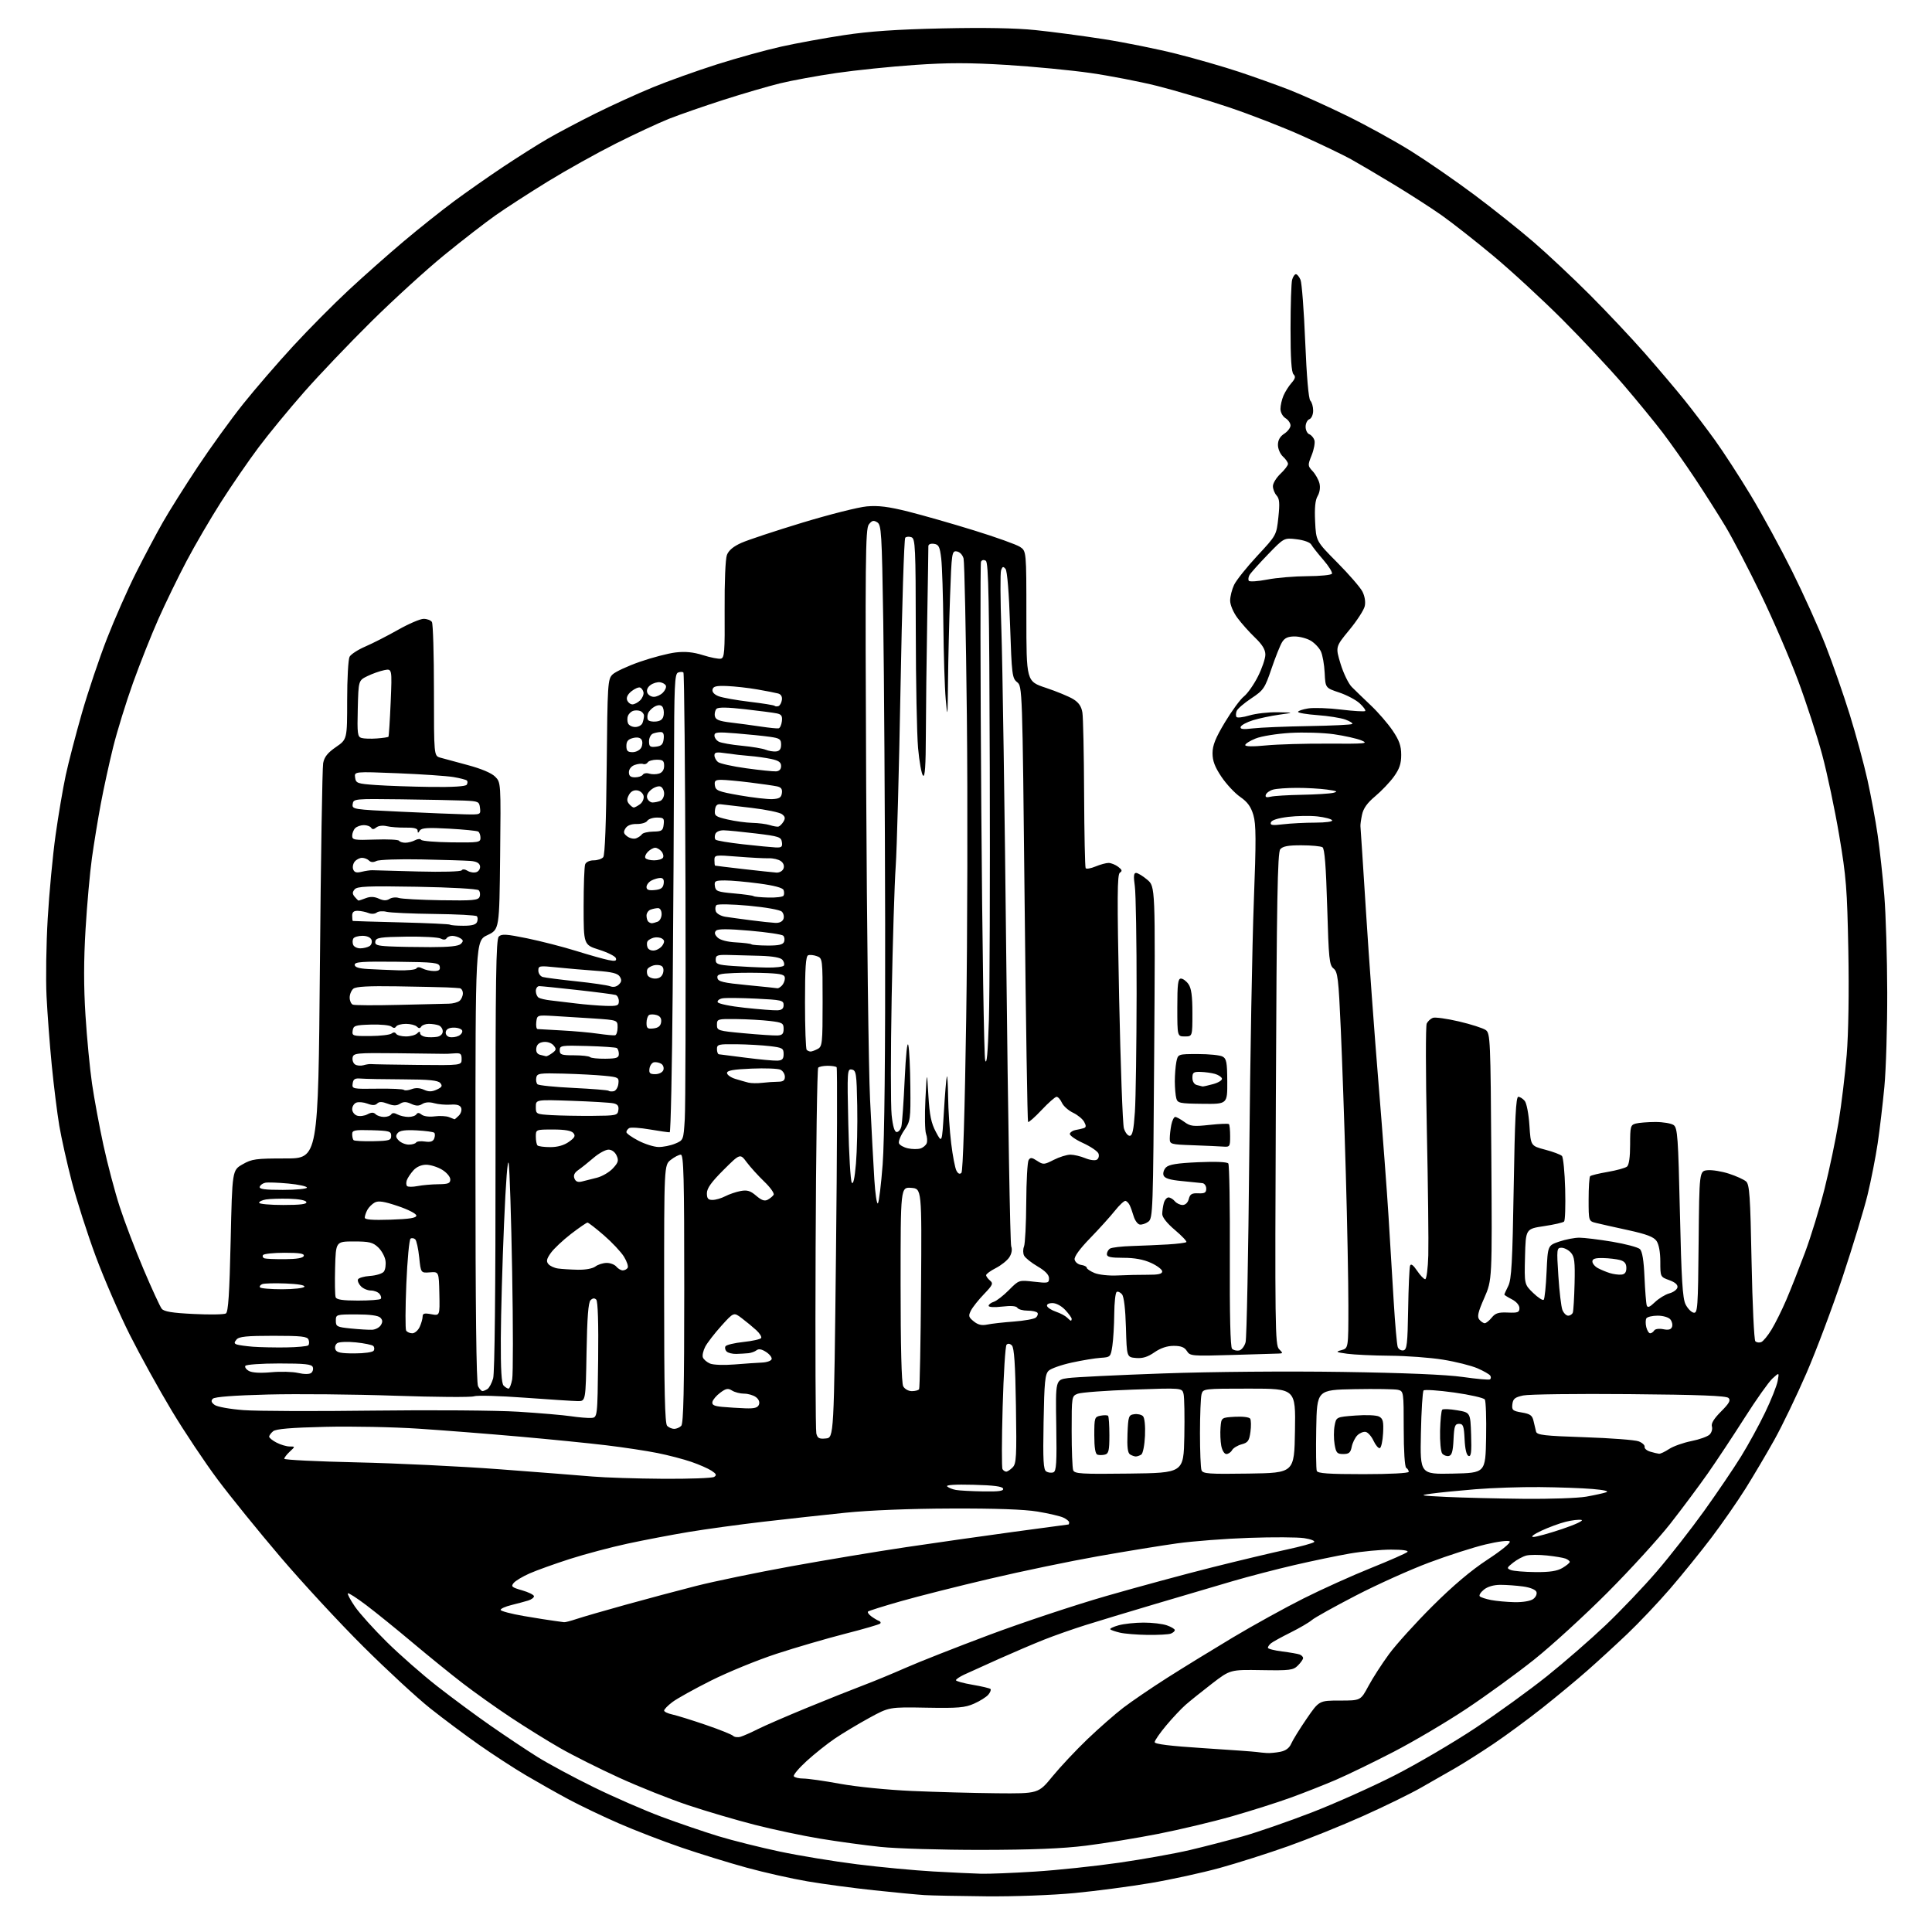 <?xml version="1.0" encoding="UTF-8" standalone="no"?>
<svg 
  version="1.1" 
  xmlns="http://www.w3.org/2000/svg" 
  xmlns:xlink="http://www.w3.org/1999/xlink" 
  xmlns:svg="http://www.w3.org/2000/svg"
  xmlns:rdf="http://www.w3.org/1999/02/22-rdf-syntax-ns#"
  xmlns:cc="http://creativecommons.org/ns#"
  xmlns:dc="http://purl.org/dc/elements/1.1/"
  viewBox="0 0 768 768"
  width="768"
  height="768"
>
<style>svg {background-color: white; }</style>"
<path stroke="none" fill="black" fill-rule="evenodd" d="M392.09,753.82C381.32,753.72 370.25,753.50 367.50,753.33C364.75,753.16 355.75,752.30 347.50,751.42C339.25,750.55 327.32,748.95 321.00,747.87C314.68,746.79 303.76,744.34 296.75,742.41C289.74,740.49 278.06,736.88 270.79,734.39C263.52,731.90 252.38,727.61 246.04,724.84C239.69,722.08 230.68,717.77 226.00,715.26C221.32,712.75 213.68,708.43 209.00,705.67C204.32,702.91 196.00,697.49 190.50,693.64C185.00,689.78 176.22,683.23 171.00,679.08C165.78,674.93 153.80,663.87 144.39,654.51C134.98,645.16 120.19,629.17 111.53,619.00C102.86,608.83 91.62,594.96 86.56,588.19C81.49,581.42 73.24,569.05 68.22,560.69C63.20,552.34 55.72,538.79 51.59,530.59C47.47,522.39 41.39,508.39 38.08,499.48C34.77,490.56 30.50,477.24 28.58,469.88C26.66,462.52 24.41,452.45 23.57,447.50C22.74,442.55 21.39,431.75 20.58,423.50C19.77,415.25 18.84,402.88 18.50,396.00C18.16,389.12 18.37,375.21 18.97,365.07C19.56,354.94 20.96,340.09 22.08,332.07C23.20,324.06 25.03,313.30 26.13,308.17C27.24,303.04 30.13,291.93 32.55,283.48C34.98,275.02 39.47,261.68 42.53,253.83C45.59,245.98 50.79,234.20 54.09,227.66C57.39,221.11 62.17,212.10 64.72,207.63C67.26,203.16 73.53,193.20 78.64,185.50C83.75,177.80 91.85,166.60 96.64,160.60C101.43,154.61 110.40,144.22 116.57,137.53C122.74,130.83 132.68,120.81 138.65,115.27C144.62,109.72 154.45,101.01 160.50,95.92C166.55,90.82 175.55,83.65 180.50,79.99C185.45,76.33 194.22,70.18 200.00,66.33C205.78,62.49 213.68,57.49 217.58,55.23C221.47,52.97 230.02,48.44 236.58,45.17C243.13,41.91 253.45,37.20 259.50,34.72C265.55,32.23 277.01,28.13 284.97,25.60C292.93,23.07 304.40,19.90 310.47,18.55C316.54,17.19 327.80,15.13 335.50,13.97C345.59,12.43 356.49,11.69 374.57,11.29C391.10,10.92 403.70,11.15 411.57,11.96C418.13,12.63 430.36,14.25 438.75,15.56C447.13,16.87 460.18,19.51 467.75,21.42C475.31,23.33 486.45,26.54 492.50,28.55C498.55,30.56 507.55,33.78 512.50,35.70C517.45,37.63 527.80,42.29 535.50,46.07C543.20,49.84 554.67,56.16 561.00,60.12C567.33,64.08 578.58,71.85 586.00,77.39C593.42,82.93 604.05,91.40 609.61,96.20C615.18,101.00 625.25,110.45 632.00,117.21C638.75,123.97 648.61,134.45 653.92,140.50C659.22,146.55 666.28,154.88 669.59,159.00C672.90,163.12 678.37,170.32 681.74,175.00C685.11,179.68 691.53,189.57 696.01,197.00C700.49,204.43 707.85,217.93 712.36,227.00C716.88,236.07 722.87,249.35 725.68,256.50C728.48,263.65 732.81,276.04 735.29,284.03C737.77,292.02 740.95,303.72 742.35,310.03C743.75,316.34 745.58,326.23 746.41,332.00C747.25,337.77 748.43,348.57 749.04,356.00C749.65,363.43 750.17,380.75 750.20,394.50C750.23,408.25 749.72,425.12 749.07,432.00C748.42,438.88 747.22,449.00 746.41,454.50C745.59,460.00 743.78,469.23 742.38,475.00C740.97,480.77 736.53,495.40 732.51,507.50C728.48,519.60 722.00,536.85 718.10,545.84C714.20,554.82 708.46,566.75 705.34,572.34C702.22,577.93 697.04,586.68 693.85,591.78C690.65,596.88 684.56,605.63 680.33,611.23C676.09,616.82 668.73,625.92 663.97,631.45C659.20,636.98 651.52,645.10 646.89,649.50C642.26,653.90 635.10,660.47 630.98,664.09C626.87,667.72 618.83,674.38 613.13,678.90C607.42,683.42 598.65,689.87 593.63,693.25C588.61,696.63 581.80,700.94 578.50,702.84C575.20,704.74 569.05,708.26 564.82,710.66C560.60,713.07 550.25,718.13 541.82,721.90C533.40,725.68 519.98,731.08 512.01,733.91C504.04,736.74 491.83,740.62 484.87,742.54C477.91,744.45 465.57,747.15 457.43,748.53C449.30,749.91 435.67,751.70 427.16,752.52C418.31,753.36 403.29,753.92 392.09,753.82zM390.00,744.84C393.02,744.93 402.70,744.54 411.50,743.98C420.30,743.42 435.33,741.83 444.90,740.45C454.46,739.07 467.06,736.81 472.90,735.44C478.73,734.07 488.23,731.61 494.01,729.98C499.79,728.35 512.10,724.09 521.36,720.51C530.62,716.93 545.46,710.29 554.35,705.76C563.23,701.23 577.70,692.74 586.50,686.90C595.30,681.06 608.12,671.77 615.00,666.26C621.88,660.76 632.37,651.62 638.32,645.97C644.27,640.31 653.40,630.73 658.60,624.68C663.80,618.63 672.28,607.78 677.44,600.59C682.60,593.39 689.18,583.68 692.07,579.01C694.95,574.35 699.27,566.47 701.65,561.51C704.04,556.56 706.28,550.92 706.64,549.00C707.29,545.50 707.29,545.50 704.56,548.00C703.06,549.38 698.12,556.35 693.58,563.50C689.03,570.65 682.43,580.62 678.91,585.66C675.38,590.69 668.67,599.69 664.00,605.66C659.33,611.62 648.08,623.95 639.00,633.06C629.92,642.17 616.81,654.16 609.86,659.70C602.90,665.25 590.75,674.08 582.86,679.32C574.96,684.57 561.98,692.24 554.00,696.37C546.02,700.50 535.67,705.52 531.00,707.53C526.33,709.53 518.23,712.73 513.00,714.62C507.77,716.52 497.30,719.84 489.72,722.01C482.15,724.17 468.95,727.31 460.40,728.99C451.85,730.67 438.92,732.78 431.68,733.68C422.33,734.85 410.22,735.33 390.00,735.36C374.32,735.37 356.32,734.84 350.00,734.17C343.68,733.51 332.88,732.03 326.00,730.89C319.12,729.76 307.43,727.28 300.00,725.38C292.57,723.48 280.65,719.97 273.50,717.58C266.35,715.19 254.03,710.28 246.13,706.67C238.22,703.06 227.65,697.76 222.63,694.88C217.61,692.01 208.78,686.52 203.00,682.69C197.22,678.86 188.68,672.78 184.00,669.18C179.32,665.58 170.32,658.29 164.00,652.97C157.68,647.65 149.41,640.96 145.63,638.10C141.86,635.24 138.55,633.12 138.29,633.38C138.02,633.64 139.30,636.03 141.11,638.68C142.93,641.33 148.64,647.66 153.79,652.75C158.95,657.84 167.97,665.75 173.83,670.33C179.70,674.92 189.22,681.96 194.99,685.97C200.75,689.99 209.08,695.54 213.49,698.31C217.89,701.07 228.05,706.54 236.06,710.46C244.07,714.39 256.22,719.68 263.06,722.23C269.90,724.77 280.07,728.24 285.65,729.94C291.24,731.64 302.12,734.36 309.84,736.00C317.55,737.64 331.44,739.92 340.68,741.08C349.93,742.24 363.57,743.52 371.00,743.94C378.43,744.36 386.98,744.76 390.00,744.84zM396.14,712.85C412.77,713.00 412.77,713.00 418.39,706.13C421.48,702.36 427.72,695.71 432.25,691.37C436.79,687.03 443.20,681.40 446.50,678.87C449.80,676.35 457.64,671.00 463.92,667.00C470.20,663.00 481.99,655.76 490.11,650.90C498.23,646.05 510.87,639.07 518.19,635.40C525.51,631.72 537.58,626.28 545.00,623.30C552.42,620.32 558.93,617.45 559.45,616.94C560.04,616.35 557.60,616.00 552.95,616.00C548.85,616.00 541.45,616.71 536.50,617.57C531.55,618.43 521.65,620.49 514.50,622.15C507.35,623.81 496.32,626.68 490.00,628.53C483.68,630.38 469.95,634.43 459.50,637.53C449.05,640.63 436.42,644.45 431.43,646.02C426.45,647.59 419.02,650.20 414.93,651.83C410.85,653.45 402.77,656.90 397.00,659.48C391.23,662.07 385.04,664.87 383.25,665.70C381.46,666.54 380.00,667.54 380.00,667.91C380.00,668.29 382.97,669.10 386.59,669.72C390.22,670.34 393.43,671.10 393.74,671.40C394.04,671.70 393.66,672.71 392.89,673.64C392.13,674.57 389.58,676.17 387.24,677.21C383.58,678.84 380.90,679.06 368.23,678.83C353.47,678.56 353.47,678.56 345.48,682.93C341.09,685.33 334.98,689.00 331.90,691.08C328.83,693.16 323.77,697.19 320.66,700.03C317.55,702.87 315.25,705.60 315.56,706.10C315.87,706.59 317.57,707.00 319.34,707.00C321.12,707.00 327.73,707.94 334.04,709.10C340.50,710.28 352.91,711.52 362.50,711.94C371.85,712.35 386.99,712.76 396.14,712.85zM503.62,696.86C504.79,696.94 507.20,696.71 508.96,696.36C511.12,695.93 512.54,694.86 513.29,693.11C513.91,691.67 516.65,687.24 519.39,683.25C524.37,676.00 524.37,676.00 532.62,676.00C540.88,676.00 540.88,676.00 543.96,670.25C545.65,667.09 549.35,661.35 552.18,657.50C555.02,653.65 562.78,645.07 569.45,638.43C577.53,630.37 584.80,624.23 591.29,619.98C596.86,616.34 600.64,613.24 600.14,612.74C599.64,612.24 595.55,612.74 590.57,613.93C585.79,615.06 575.72,618.29 568.19,621.11C560.66,623.92 547.52,629.83 539.00,634.24C530.48,638.65 522.60,643.03 521.50,643.99C520.40,644.94 516.58,647.18 513.00,648.96C509.43,650.74 505.94,652.66 505.25,653.22C504.56,653.78 504.00,654.59 504.00,655.01C504.00,655.43 506.55,656.09 509.66,656.48C512.77,656.87 515.92,657.42 516.66,657.70C517.40,657.98 518.00,658.62 518.00,659.11C518.00,659.60 517.08,660.92 515.95,662.05C514.07,663.93 512.82,664.09 501.46,663.90C489.03,663.70 489.03,663.70 481.76,669.29C477.77,672.37 473.06,676.15 471.30,677.69C469.54,679.24 466.05,682.95 463.55,685.94C461.05,688.93 459.00,691.90 459.00,692.53C459.00,693.31 465.17,694.07 478.25,694.91C488.84,695.59 498.40,696.28 499.50,696.44C500.60,696.60 502.46,696.79 503.62,696.86zM294.45,690.37C295.58,690.03 298.66,688.66 301.30,687.33C303.93,686.00 312.71,682.20 320.80,678.87C328.88,675.55 338.88,671.56 343.00,670.01C347.12,668.46 354.77,665.30 360.00,662.99C365.23,660.68 380.21,654.78 393.30,649.88C406.39,644.98 427.27,638.04 439.69,634.46C452.12,630.88 471.11,625.73 481.89,623.03C492.68,620.32 506.00,617.15 511.50,615.97C517.00,614.79 521.89,613.45 522.37,612.99C522.85,612.53 521.08,611.84 518.45,611.44C515.81,611.04 505.97,610.99 496.58,611.32C487.18,611.64 474.32,612.63 468.00,613.50C461.68,614.38 447.50,616.68 436.50,618.63C425.50,620.57 406.15,624.59 393.50,627.57C380.85,630.54 364.89,634.57 358.04,636.53C351.19,638.48 345.34,640.32 345.05,640.62C344.75,640.92 345.35,641.79 346.39,642.55C347.43,643.31 348.78,644.11 349.39,644.33C350.00,644.55 350.23,645.02 349.89,645.39C349.56,645.75 343.26,647.58 335.89,649.46C328.53,651.35 316.28,654.92 308.67,657.41C301.07,659.90 289.37,664.69 282.68,668.04C275.99,671.39 269.05,675.25 267.26,676.62C265.46,677.98 264.00,679.49 264.00,679.97C264.00,680.45 265.46,681.15 267.25,681.53C269.04,681.92 274.99,683.76 280.47,685.64C285.96,687.51 290.89,689.49 291.43,690.03C291.96,690.56 293.33,690.72 294.45,690.37zM456.17,649.90C451.95,649.84 447.01,649.44 445.20,649.01C443.38,648.58 441.65,647.99 441.36,647.69C441.06,647.39 442.54,646.67 444.66,646.08C446.77,645.49 451.25,645.01 454.60,645.01C457.96,645.00 462.12,645.49 463.85,646.10C465.58,646.70 467.00,647.55 467.00,647.99C467.00,648.43 466.29,649.06 465.42,649.39C464.55,649.73 460.39,649.95 456.17,649.90zM224.22,644.85C224.61,644.93 226.86,644.35 229.22,643.56C231.57,642.77 240.25,640.26 248.50,637.97C256.75,635.68 269.41,632.30 276.63,630.46C283.85,628.62 300.95,625.08 314.63,622.60C328.31,620.12 348.84,616.70 360.25,615.01C371.67,613.31 390.79,610.59 402.75,608.96C414.71,607.34 424.61,606.00 424.75,606.00C424.89,606.00 425.00,605.62 425.00,605.16C425.00,604.70 423.94,603.84 422.65,603.25C421.36,602.66 416.75,601.59 412.40,600.87C407.15,600.00 395.61,599.59 378.00,599.66C361.67,599.71 345.55,600.36 336.00,601.34C327.48,602.21 312.75,603.83 303.27,604.93C293.80,606.04 280.52,607.86 273.77,608.98C267.02,610.10 256.10,612.19 249.50,613.61C242.90,615.03 232.55,617.78 226.50,619.72C220.45,621.67 213.25,624.25 210.50,625.47C207.75,626.68 204.91,628.39 204.19,629.26C203.04,630.65 203.45,631.01 207.51,632.17C210.06,632.90 212.20,633.95 212.26,634.50C212.32,635.05 211.27,635.84 209.93,636.25C208.59,636.66 205.59,637.46 203.25,638.04C200.91,638.61 199.00,639.47 199.00,639.95C199.00,640.42 203.16,641.53 208.25,642.40C213.34,643.27 218.85,644.14 220.50,644.34C222.15,644.54 223.82,644.77 224.22,644.85zM602.06,636.89C605.33,636.95 608.38,636.44 609.47,635.64C610.51,634.89 611.07,633.63 610.75,632.79C610.41,631.91 608.25,631.03 605.45,630.65C602.85,630.29 598.81,630.00 596.47,630.00C593.77,630.00 591.36,630.70 589.86,631.91C588.56,632.97 587.83,634.16 588.24,634.57C588.65,634.98 590.67,635.64 592.74,636.04C594.81,636.44 599.00,636.82 602.06,636.89zM610.35,624.93C616.06,624.98 618.98,624.53 621.10,623.28C622.69,622.34 624.00,621.26 624.00,620.89C624.00,620.52 623.25,619.93 622.33,619.57C621.42,619.22 618.08,618.66 614.93,618.33C611.77,618.00 608.10,618.01 606.76,618.35C605.42,618.68 603.06,619.95 601.52,621.16C598.93,623.20 598.86,623.43 600.61,624.12C601.65,624.52 606.03,624.89 610.35,624.93zM609.50,610.97C610.60,610.98 615.77,609.56 621.00,607.80C626.28,606.02 629.68,604.42 628.65,604.20C627.63,603.99 624.81,604.31 622.38,604.93C619.94,605.54 615.60,607.14 612.73,608.48C609.69,609.91 608.33,610.94 609.50,610.97zM605.57,595.80C616.05,595.91 627.30,595.52 630.57,594.94C633.83,594.36 637.40,593.58 638.50,593.20C639.74,592.78 637.67,592.28 633.00,591.89C628.88,591.54 619.42,591.21 612.00,591.14C604.58,591.07 593.10,591.46 586.50,592.00C579.90,592.54 572.02,593.32 569.00,593.74C563.94,594.44 564.43,594.54 575.00,595.05C581.33,595.35 595.08,595.69 605.57,595.80zM390.83,592.86C397.10,592.97 399.06,592.69 398.75,591.75C398.46,590.87 394.96,590.42 386.93,590.22C379.71,590.03 375.89,590.28 376.52,590.88C377.06,591.40 378.62,592.03 380.00,592.28C381.38,592.53 386.25,592.79 390.83,592.86zM263.50,587.84C273.95,587.91 283.12,587.58 283.88,587.09C284.98,586.40 284.76,585.89 282.83,584.62C281.49,583.75 277.87,582.16 274.78,581.10C271.70,580.04 265.65,578.46 261.34,577.60C257.03,576.73 247.88,575.35 241.00,574.52C234.12,573.69 218.60,572.14 206.50,571.07C194.40,570.00 176.38,568.58 166.47,567.93C156.55,567.27 139.82,566.93 129.28,567.19C115.62,567.51 109.68,568.02 108.57,568.94C107.70,569.66 107.00,570.63 107.00,571.10C107.00,571.57 108.33,572.64 109.95,573.47C111.57,574.31 113.91,575.00 115.14,575.00C117.38,575.00 117.38,575.00 115.19,577.04C113.98,578.16 113.00,579.44 113.00,579.88C113.00,580.32 125.94,580.96 141.75,581.31C157.56,581.66 183.10,582.89 198.50,584.05C213.90,585.21 230.55,586.51 235.50,586.94C240.45,587.37 253.05,587.77 263.50,587.84zM418.74,585.27C419.92,584.82 420.12,581.56 419.88,566.61C419.58,548.50 419.58,548.50 424.54,547.81C427.27,547.43 444.35,546.60 462.50,545.96C481.56,545.28 511.55,545.03 533.50,545.36C558.23,545.73 574.99,546.44 581.50,547.37C587.00,548.16 591.84,548.59 592.27,548.33C592.69,548.07 592.75,547.41 592.41,546.85C592.06,546.29 589.75,544.97 587.27,543.90C584.79,542.84 578.66,541.30 573.63,540.49C568.61,539.67 559.10,538.97 552.50,538.92C545.90,538.87 538.25,538.51 535.50,538.13C531.02,537.51 530.79,537.36 533.25,536.70C536.00,535.96 536.00,535.96 536.00,518.97C536.00,509.62 535.55,486.11 534.99,466.73C534.44,447.36 533.53,421.38 532.98,409.00C532.09,388.94 531.78,386.34 530.11,385.00C528.42,383.64 528.18,381.29 527.58,360.53C527.11,344.31 526.56,337.34 525.71,336.80C525.04,336.38 521.29,336.02 517.37,336.02C512.05,336.00 509.91,336.40 508.92,337.60C507.84,338.90 507.51,357.67 507.17,436.90C506.78,527.78 506.87,534.73 508.45,536.30C510.04,537.90 510.03,538.00 508.32,538.06C507.32,538.09 498.98,538.35 489.80,538.62C473.74,539.10 473.04,539.04 471.81,537.06C470.86,535.54 469.47,535.00 466.56,535.00C463.95,535.00 461.36,535.87 458.90,537.57C456.22,539.43 454.20,540.05 451.55,539.82C447.91,539.50 447.91,539.50 447.58,527.75C447.37,520.34 446.79,515.45 446.01,514.51C445.33,513.69 444.37,513.27 443.89,513.57C443.40,513.87 442.97,517.80 442.93,522.31C442.89,526.81 442.55,532.52 442.18,535.00C441.51,539.41 441.42,539.51 437.50,539.76C435.30,539.90 430.12,540.76 426.00,541.66C421.88,542.56 417.75,544.01 416.84,544.90C415.43,546.26 415.12,549.36 414.84,565.29C414.56,580.63 414.76,584.23 415.91,584.94C416.68,585.42 417.96,585.57 418.74,585.27zM448.86,585.77C470.50,585.50 470.50,585.50 470.79,571.00C470.94,563.02 470.81,555.42 470.48,554.10C469.89,551.70 469.89,551.70 450.40,552.39C439.68,552.77 429.81,553.50 428.46,554.02C426.01,554.95 426.00,555.01 426.00,568.89C426.00,576.56 426.28,583.56 426.61,584.44C427.16,585.85 429.79,586.01 448.86,585.77zM496.37,585.77C514.50,585.50 514.50,585.50 514.77,568.75C515.05,552.00 515.05,552.00 496.64,552.00C478.40,552.00 478.23,552.02 477.63,554.25C477.30,555.49 477.02,562.43 477.01,569.67C477.01,576.91 477.28,583.56 477.62,584.44C478.15,585.84 480.49,586.01 496.37,585.77zM541.97,586.00C552.57,586.00 560.00,585.61 560.00,585.06C560.00,584.54 559.55,583.84 559.00,583.50C558.41,583.13 558.00,576.83 558.00,567.96C558.00,553.32 557.96,553.03 555.75,552.48C554.51,552.18 546.75,552.06 538.50,552.21C523.50,552.50 523.50,552.50 523.22,567.96C523.07,576.46 523.17,584.00 523.44,584.71C523.82,585.70 528.15,586.00 541.97,586.00zM577.50,585.78C590.50,585.50 590.50,585.50 590.75,571.50C590.89,563.80 590.66,556.97 590.24,556.32C589.81,555.67 584.33,554.43 578.06,553.55C571.78,552.68 566.31,552.31 565.90,552.73C565.49,553.15 565.01,560.83 564.83,569.78C564.50,586.06 564.50,586.06 577.50,585.78zM399.99,585.00C400.47,585.00 401.61,584.25 402.53,583.32C404.02,581.83 404.17,579.14 403.85,558.87C403.60,542.39 403.15,535.75 402.25,534.85C401.47,534.07 400.67,533.96 400.12,534.55C399.63,535.07 398.94,546.19 398.57,559.26C398.20,572.33 398.17,583.47 398.51,584.01C398.84,584.56 399.51,585.00 399.99,585.00zM439.25,578.22C438.29,578.47 436.94,578.49 436.25,578.25C435.40,577.97 435.00,575.48 435.00,570.53C435.00,563.56 435.11,563.21 437.48,562.76C438.84,562.50 440.19,562.52 440.48,562.81C440.76,563.10 441.00,566.58 441.00,570.55C441.00,576.58 440.71,577.84 439.25,578.22zM451.50,578.97C450.95,578.97 449.92,578.60 449.20,578.15C448.28,577.56 447.99,575.17 448.20,569.91C448.48,562.98 448.65,562.48 450.87,562.17C452.17,561.98 453.73,562.33 454.34,562.94C455.00,563.60 455.33,566.77 455.15,570.76C454.98,574.49 454.33,577.81 453.67,578.22C453.03,578.63 452.05,578.97 451.50,578.97zM575.91,578.78C575.03,578.95 573.85,578.50 573.29,577.79C572.73,577.08 572.35,573.02 572.45,568.76C572.56,564.51 572.94,560.73 573.30,560.37C573.66,560.01 576.33,560.11 579.23,560.61C584.50,561.50 584.50,561.50 584.79,570.35C585.02,577.22 584.79,579.10 583.79,578.77C582.97,578.50 582.39,576.10 582.20,572.17C581.95,566.87 581.63,566.00 580.00,566.00C578.36,566.00 578.05,566.88 577.80,572.24C577.57,577.00 577.12,578.55 575.91,578.78zM487.50,578.00C486.70,578.00 485.82,576.58 485.47,574.71C485.13,572.89 485.00,569.63 485.18,567.46C485.50,563.50 485.50,563.50 490.91,563.19C494.00,563.02 496.59,563.34 496.97,563.95C497.33,564.54 497.38,566.90 497.07,569.19C496.58,572.76 496.08,573.47 493.56,574.14C491.94,574.58 490.23,575.62 489.76,576.46C489.29,577.31 488.27,578.00 487.50,578.00zM533.96,578.00C531.50,578.00 531.10,577.54 530.52,574.12C530.16,571.99 530.16,568.67 530.52,566.76C531.17,563.28 531.17,563.28 538.77,562.70C543.11,562.37 547.17,562.55 548.23,563.12C549.77,563.95 550.04,565.09 549.80,569.73C549.63,572.82 549.05,575.48 548.50,575.65C547.95,575.82 546.83,574.50 546.00,572.73C545.17,570.95 543.77,569.37 542.87,569.20C541.98,569.04 540.49,569.65 539.57,570.57C538.65,571.49 537.64,573.54 537.33,575.12C536.86,577.47 536.23,578.00 533.96,578.00zM659.50,577.89C660.05,577.94 661.85,577.09 663.50,576.00C665.15,574.91 669.12,573.50 672.32,572.86C675.53,572.23 678.80,571.05 679.61,570.25C680.41,569.45 680.82,568.00 680.51,567.04C680.14,565.85 681.32,563.92 684.14,561.10C687.38,557.85 688.05,556.65 687.12,555.72C686.24,554.84 675.67,554.43 647.71,554.19C626.70,554.00 607.70,554.24 605.50,554.72C602.20,555.43 601.45,556.04 601.19,558.19C600.92,560.54 601.30,560.87 604.95,561.49C608.28,562.05 609.11,562.65 609.60,564.84C609.92,566.30 610.38,568.22 610.61,569.09C610.97,570.45 613.83,570.78 629.88,571.32C640.25,571.66 649.92,572.40 651.37,572.95C652.82,573.50 653.90,574.49 653.76,575.14C653.62,575.79 654.62,576.66 656.00,577.06C657.38,577.47 658.95,577.84 659.50,577.89zM328.28,571.81C331.50,571.50 331.50,571.50 332.32,498.15C332.77,457.81 332.88,424.54 332.57,424.23C332.25,423.92 330.65,423.67 329.00,423.67C327.35,423.67 325.66,424.00 325.25,424.42C324.84,424.83 324.37,457.19 324.22,496.33C324.06,535.47 324.19,568.54 324.50,569.81C324.97,571.72 325.63,572.07 328.28,571.81zM268.00,568.00C268.88,568.00 270.14,567.46 270.80,566.80C271.70,565.90 272.00,552.42 272.00,512.30C272.00,467.93 271.77,459.00 270.63,459.00C269.88,459.00 268.08,459.93 266.63,461.07C264.00,463.15 264.00,463.15 264.00,514.37C264.00,552.88 264.30,565.90 265.20,566.80C265.86,567.46 267.12,568.00 268.00,568.00zM235.00,563.65C237.50,563.50 237.50,563.50 237.77,540.57C237.94,525.96 237.67,517.27 237.02,516.62C236.33,515.93 235.60,516.00 234.75,516.85C233.86,517.74 233.40,523.72 233.16,537.55C232.82,557.00 232.82,557.00 229.66,556.96C227.92,556.94 218.40,556.32 208.50,555.60C198.60,554.87 189.56,554.62 188.41,555.05C187.26,555.48 173.08,555.37 156.91,554.82C140.73,554.26 118.10,554.05 106.61,554.34C93.09,554.69 85.33,555.27 84.61,556.01C83.79,556.84 83.98,557.49 85.32,558.48C86.34,559.23 91.41,560.14 96.82,560.55C102.14,560.95 125.40,561.04 148.50,560.74C171.60,560.45 197.47,560.65 206.00,561.18C214.53,561.72 223.97,562.52 227.00,562.98C230.03,563.43 233.62,563.73 235.00,563.65zM296.28,559.83C299.91,559.96 301.22,559.60 301.69,558.36C302.08,557.35 301.61,556.19 300.47,555.36C299.45,554.61 297.35,554.00 295.80,554.00C294.24,554.00 292.09,553.45 291.02,552.78C289.39,551.76 288.60,551.91 286.28,553.64C284.75,554.78 283.36,556.42 283.19,557.30C282.95,558.50 283.91,558.97 287.19,559.26C289.56,559.48 293.65,559.73 296.28,559.83zM191.79,552.98C192.18,552.98 193.07,552.61 193.77,552.16C194.47,551.72 195.48,549.82 196.03,547.93C196.65,545.78 197.00,512.65 196.98,459.07C196.94,389.08 197.18,373.40 198.27,372.30C199.39,371.19 201.25,371.30 209.55,373.00C215.02,374.13 223.78,376.37 229.00,378.00C234.22,379.63 240.02,381.26 241.88,381.63C244.53,382.16 245.17,382.00 244.83,380.90C244.59,380.13 241.60,378.62 238.19,377.54C232.00,375.58 232.00,375.58 232.00,360.37C232.00,352.01 232.27,344.45 232.61,343.58C232.96,342.67 234.38,342.00 235.98,342.00C237.51,342.00 239.23,341.43 239.80,340.74C240.47,339.94 240.96,326.95 241.17,304.77C241.49,271.60 241.59,269.97 243.50,268.11C244.60,267.04 249.47,264.78 254.33,263.08C259.19,261.39 265.60,259.71 268.58,259.36C272.42,258.91 275.58,259.22 279.46,260.44C282.46,261.39 285.65,262.01 286.55,261.83C287.98,261.54 288.16,259.29 288.05,242.41C287.98,231.37 288.36,222.18 288.96,220.61C289.66,218.78 291.54,217.20 294.75,215.78C297.36,214.62 308.27,211.01 319.00,207.75C329.73,204.50 341.23,201.59 344.57,201.30C349.16,200.89 353.17,201.39 361.07,203.37C366.80,204.81 378.57,208.17 387.20,210.85C395.84,213.52 404.05,216.46 405.45,217.38C408.00,219.05 408.00,219.05 408.00,244.94C408.00,270.84 408.00,270.84 415.75,273.42C420.01,274.84 424.90,276.86 426.60,277.90C428.81,279.25 429.87,280.79 430.27,283.25C430.58,285.16 430.88,299.68 430.95,315.52C431.02,331.36 431.30,344.67 431.56,345.10C431.83,345.53 433.59,345.23 435.49,344.44C437.39,343.65 439.74,343.01 440.72,343.03C441.70,343.05 443.40,343.74 444.50,344.57C446.05,345.74 446.20,346.26 445.18,346.89C444.10,347.56 444.05,356.49 444.87,396.60C445.43,423.50 446.28,446.85 446.76,448.50C447.25,450.15 448.29,451.50 449.07,451.50C450.16,451.50 450.65,449.27 451.14,442.00C451.49,436.77 451.79,415.62 451.82,395.00C451.84,374.38 451.52,355.14 451.11,352.25C450.55,348.33 450.67,347.00 451.60,347.00C452.29,347.00 454.29,348.21 456.05,349.70C459.26,352.40 459.26,352.40 458.81,418.33C458.38,481.84 458.30,484.31 456.45,485.66C455.40,486.43 453.86,486.93 453.04,486.77C452.22,486.61 451.14,485.13 450.65,483.49C450.17,481.85 449.45,479.85 449.06,479.06C448.67,478.27 447.94,477.50 447.43,477.37C446.92,477.23 445.00,479.00 443.17,481.31C441.34,483.61 436.91,488.51 433.34,492.19C429.19,496.46 426.96,499.54 427.18,500.69C427.37,501.69 428.53,502.64 429.76,502.82C430.99,503.00 432.00,503.50 432.00,503.95C432.00,504.39 433.39,505.33 435.09,506.04C436.84,506.76 440.88,507.19 444.34,507.01C447.73,506.84 453.09,506.72 456.25,506.74C460.46,506.77 462.00,506.41 462.00,505.41C462.00,504.66 460.00,503.14 457.55,502.02C454.54,500.65 451.01,500.00 446.55,500.00C441.51,500.00 440.00,499.67 440.00,498.56C440.00,497.77 440.56,496.76 441.25,496.33C441.94,495.89 445.88,495.43 450.00,495.31C454.12,495.18 460.55,494.90 464.28,494.68C468.01,494.46 471.30,494.04 471.59,493.75C471.88,493.46 469.84,491.30 467.06,488.95C463.93,486.31 462.01,483.89 462.01,482.59C462.02,481.44 462.30,479.49 462.63,478.25C462.96,477.01 463.80,476.00 464.49,476.00C465.19,476.00 466.32,476.68 467.00,477.50C467.68,478.32 469.08,479.00 470.10,479.00C471.23,479.00 472.20,478.06 472.56,476.61C473.05,474.68 473.77,474.25 476.33,474.36C478.87,474.47 479.50,474.11 479.50,472.51C479.50,471.42 478.82,470.44 478.00,470.32C477.18,470.21 473.50,469.84 469.83,469.49C465.04,469.04 462.99,468.41 462.54,467.25C462.20,466.37 462.63,464.94 463.49,464.07C464.66,462.90 467.92,462.37 476.28,462.00C483.19,461.69 487.79,461.88 488.27,462.50C488.69,463.05 488.97,479.62 488.88,499.32C488.78,522.72 489.09,535.49 489.76,536.16C490.32,536.72 491.59,537.03 492.57,536.84C493.55,536.65 494.71,535.17 495.14,533.55C495.58,531.93 496.23,498.63 496.60,459.55C496.96,420.47 497.78,375.00 498.41,358.50C499.35,333.96 499.32,327.68 498.24,324.00C497.26,320.67 495.91,318.80 493.02,316.80C490.88,315.32 487.52,311.73 485.56,308.82C482.92,304.89 482.00,302.47 482.00,299.42C482.00,296.28 483.16,293.39 486.94,287.10C489.66,282.58 493.05,277.96 494.48,276.84C495.90,275.72 498.41,272.16 500.04,268.93C501.67,265.70 503.00,261.79 503.00,260.23C503.00,258.23 501.80,256.26 498.88,253.45C496.61,251.28 493.46,247.74 491.88,245.60C490.24,243.38 489.00,240.43 489.00,238.75C489.00,237.13 489.71,234.31 490.57,232.49C491.44,230.67 495.58,225.48 499.78,220.96C507.41,212.75 507.41,212.75 508.17,205.66C508.77,200.05 508.62,198.24 507.46,196.96C506.66,196.07 506.00,194.40 506.00,193.26C506.00,192.11 507.35,189.90 509.00,188.34C510.65,186.78 512.00,185.01 512.00,184.41C512.00,183.80 511.10,182.50 510.00,181.50C508.90,180.50 508.00,178.42 508.00,176.87C508.00,174.96 508.81,173.51 510.50,172.41C511.88,171.51 513.00,170.03 513.00,169.13C513.00,168.22 512.10,166.92 511.00,166.23C509.89,165.54 509.00,163.90 509.00,162.54C509.00,161.19 509.54,158.84 510.19,157.30C510.85,155.76 512.28,153.48 513.38,152.24C514.92,150.49 515.10,149.70 514.19,148.79C513.36,147.96 513.00,142.39 513.01,130.55C513.02,121.17 513.30,112.49 513.63,111.25C513.96,110.01 514.64,109.00 515.14,109.00C515.64,109.00 516.47,110.01 516.98,111.25C517.50,112.49 518.34,123.55 518.84,135.83C519.42,149.78 520.18,158.58 520.88,159.28C521.50,159.90 522.00,161.67 522.00,163.23C522.00,164.83 521.34,166.31 520.50,166.64C519.67,166.95 519.00,168.30 519.00,169.64C519.00,170.97 519.66,172.32 520.46,172.62C521.27,172.93 522.18,174.00 522.50,174.99C522.81,175.98 522.32,178.66 521.41,180.94C519.80,184.95 519.82,185.18 521.80,187.30C522.93,188.51 524.15,190.70 524.51,192.16C524.91,193.75 524.62,195.74 523.79,197.16C522.82,198.79 522.52,201.86 522.78,207.31C523.16,215.12 523.16,215.12 531.58,223.61C536.22,228.29 540.71,233.47 541.57,235.13C542.51,236.96 542.89,239.24 542.51,240.94C542.18,242.48 539.41,246.75 536.37,250.43C530.85,257.13 530.85,257.13 532.90,263.90C534.03,267.61 536.03,271.75 537.35,273.08C538.67,274.41 542.11,277.73 544.99,280.46C547.87,283.19 551.76,287.69 553.62,290.45C556.25,294.35 557.00,296.50 557.00,300.09C557.00,303.60 556.30,305.66 554.08,308.74C552.47,310.96 549.13,314.46 546.66,316.53C543.49,319.18 541.95,321.34 541.42,323.89C541.00,325.88 540.72,327.95 540.80,328.50C540.87,329.05 541.86,344.35 543.01,362.50C544.15,380.65 546.40,411.48 548.01,431.00C549.61,450.52 551.39,474.15 551.96,483.50C552.53,492.85 553.45,508.01 554.01,517.19C554.56,526.37 555.29,534.60 555.63,535.49C555.97,536.37 556.98,536.96 557.88,536.79C559.28,536.52 559.53,534.32 559.76,520.49C559.90,511.69 560.25,503.88 560.53,503.13C560.87,502.20 561.77,502.85 563.31,505.13C564.56,506.98 566.01,508.50 566.54,508.50C567.07,508.50 567.62,504.23 567.77,499.00C567.92,493.77 567.66,471.27 567.19,449.00C566.72,426.73 566.70,407.77 567.14,406.87C567.58,405.97 568.68,404.95 569.57,404.61C570.47,404.27 575.15,404.92 579.98,406.05C584.82,407.18 589.61,408.73 590.64,409.48C592.40,410.77 592.52,413.40 592.83,459.82C593.16,508.79 593.16,508.79 590.02,515.96C587.52,521.65 587.11,523.43 588.06,524.57C588.71,525.36 589.68,526.00 590.21,526.00C590.74,526.00 591.99,525.00 592.98,523.78C594.42,521.99 595.68,521.59 599.39,521.76C603.36,521.93 604.00,521.69 604.00,520.00C604.00,518.85 602.78,517.42 601.00,516.50C599.35,515.65 598.00,514.80 598.00,514.63C598.00,514.45 598.70,512.90 599.56,511.18C600.85,508.59 601.23,501.81 601.72,472.02C602.17,444.68 602.61,436.00 603.54,436.00C604.21,436.00 605.36,436.73 606.10,437.62C606.85,438.53 607.67,442.79 607.97,447.37C608.50,455.50 608.50,455.50 614.21,457.01C617.35,457.83 620.35,458.96 620.89,459.51C621.42,460.05 622.00,465.97 622.18,472.66C622.36,479.35 622.16,485.16 621.75,485.58C621.34,485.99 617.74,486.82 613.75,487.41C606.50,488.50 606.50,488.50 606.22,499.52C605.94,510.55 605.94,510.55 609.45,513.96C611.39,515.83 613.28,517.06 613.65,516.68C614.02,516.31 614.54,511.30 614.79,505.55C615.26,495.10 615.26,495.10 619.81,493.55C622.31,492.70 625.91,492.00 627.80,492.00C629.70,492.00 635.58,492.72 640.88,493.60C646.17,494.49 651.13,495.81 651.89,496.53C652.83,497.43 653.43,501.06 653.71,507.68C653.95,513.08 654.35,518.13 654.60,518.91C654.94,519.96 655.77,519.64 657.88,517.61C659.44,516.12 662.01,514.56 663.60,514.13C665.20,513.70 666.64,512.64 666.81,511.76C667.01,510.71 665.90,509.73 663.56,508.88C660.01,507.60 660.00,507.58 660.00,501.52C660.00,497.73 659.43,494.64 658.49,493.29C657.36,491.68 654.55,490.61 647.24,489.01C641.88,487.85 636.15,486.56 634.50,486.15C631.50,485.41 631.50,485.41 631.50,476.79C631.50,472.04 631.77,467.89 632.11,467.56C632.44,467.22 635.59,466.45 639.11,465.85C642.62,465.24 646.06,464.30 646.75,463.75C647.56,463.11 648.00,460.00 648.00,454.99C648.00,447.79 648.16,447.19 650.25,446.63C651.49,446.30 655.00,446.02 658.06,446.01C661.12,446.01 664.39,446.56 665.32,447.25C666.85,448.37 667.11,452.11 667.79,482.00C668.38,508.48 668.85,516.13 670.03,518.49C670.85,520.13 672.29,521.63 673.24,521.81C674.84,522.12 674.99,520.03 675.23,493.82C675.50,465.50 675.50,465.50 678.79,465.18C680.60,465.01 684.43,465.63 687.29,466.56C690.16,467.49 693.22,468.88 694.09,469.64C695.46,470.83 695.77,475.38 696.28,501.65C696.61,518.50 697.29,532.69 697.77,533.17C698.26,533.66 699.31,533.82 700.10,533.51C700.89,533.21 702.76,530.94 704.25,528.47C705.74,526.01 708.36,520.73 710.07,516.74C711.78,512.76 715.11,504.31 717.49,497.97C719.86,491.63 723.38,480.15 725.31,472.47C727.24,464.79 729.74,452.88 730.87,446.00C732.00,439.12 733.45,427.13 734.09,419.34C734.80,410.66 735.05,394.57 734.74,377.84C734.27,353.25 733.91,348.64 731.10,332.00C729.38,321.82 726.34,307.43 724.34,300.00C722.35,292.57 718.03,279.30 714.75,270.50C711.47,261.70 704.83,246.31 699.99,236.30C695.16,226.30 688.82,214.15 685.92,209.30C683.01,204.46 677.49,195.78 673.65,190.00C669.81,184.22 664.09,176.12 660.96,172.00C657.82,167.88 650.82,159.32 645.40,153.00C639.98,146.68 629.01,134.96 621.02,126.97C613.03,118.98 600.65,107.57 593.50,101.62C586.35,95.67 577.12,88.43 573.00,85.53C568.88,82.63 560.33,77.13 554.00,73.30C547.67,69.46 540.02,64.96 537.00,63.28C533.98,61.61 525.33,57.45 517.79,54.05C510.25,50.65 496.98,45.49 488.29,42.58C479.61,39.67 466.88,35.88 460.00,34.16C453.12,32.44 441.20,30.13 433.50,29.02C425.80,27.91 410.80,26.47 400.17,25.81C385.31,24.90 376.88,24.90 363.67,25.81C354.23,26.46 340.20,27.90 332.50,29.02C324.80,30.14 314.68,32.00 310.00,33.15C305.32,34.30 295.20,37.26 287.50,39.73C279.80,42.21 270.12,45.57 266.00,47.20C261.88,48.84 252.31,53.29 244.75,57.09C237.19,60.90 225.07,67.66 217.81,72.12C210.55,76.58 201.21,82.62 197.06,85.54C192.90,88.46 183.65,95.63 176.50,101.47C169.35,107.31 156.36,119.16 147.62,127.80C138.89,136.43 126.85,149.06 120.87,155.86C114.89,162.66 106.74,172.56 102.78,177.86C98.81,183.16 92.11,192.90 87.90,199.50C83.69,206.10 77.51,216.68 74.18,223.00C70.84,229.32 65.81,239.67 63.00,245.98C60.19,252.30 55.64,263.75 52.88,271.44C50.12,279.13 46.57,290.62 44.99,296.96C43.42,303.31 41.20,313.45 40.07,319.50C38.94,325.55 37.36,335.23 36.55,341.00C35.74,346.77 34.60,359.53 34.01,369.35C33.26,381.81 33.25,392.15 33.98,403.61C34.55,412.64 35.72,424.86 36.58,430.77C37.44,436.67 39.47,447.65 41.10,455.16C42.73,462.68 45.64,473.70 47.57,479.66C49.50,485.61 53.78,496.84 57.08,504.60C60.37,512.36 63.62,519.40 64.28,520.24C65.19,521.38 68.40,521.91 77.02,522.33C83.36,522.65 89.11,522.55 89.80,522.12C90.74,521.54 91.22,514.21 91.69,493.27C92.32,465.19 92.32,465.19 96.41,462.85C100.12,460.71 101.69,460.50 113.50,460.50C126.50,460.50 126.50,460.50 127.17,383.60C127.53,341.30 128.12,305.19 128.46,303.37C128.92,300.90 130.24,299.24 133.54,296.97C138.00,293.90 138.00,293.90 138.00,278.39C138.00,269.85 138.43,262.06 138.96,261.07C139.49,260.09 142.30,258.26 145.21,257.01C148.12,255.76 153.97,252.77 158.22,250.37C162.46,247.97 167.04,246.00 168.41,246.00C169.77,246.00 171.25,246.56 171.69,247.25C172.14,247.94 172.50,260.19 172.50,274.47C172.50,300.44 172.50,300.44 175.00,301.17C176.38,301.56 181.32,302.91 186.00,304.15C191.27,305.56 195.38,307.29 196.81,308.72C199.12,311.03 199.12,311.03 198.81,340.25C198.50,369.47 198.50,369.47 193.75,371.73C189.00,373.98 189.00,373.98 189.00,461.56C189.00,520.01 189.34,549.77 190.04,551.07C190.60,552.13 191.39,552.99 191.79,552.98zM362.48,553.00C363.80,553.00 365.10,552.65 365.36,552.23C365.62,551.81 365.97,533.69 366.13,511.98C366.42,472.50 366.42,472.50 362.21,472.19C358.00,471.89 358.00,471.89 358.00,510.51C358.00,535.22 358.37,549.83 359.04,551.07C359.62,552.16 361.12,553.00 362.48,553.00zM202.15,552.00C202.57,552.00 203.22,550.34 203.60,548.31C203.98,546.29 203.98,527.05 203.59,505.56C203.21,484.08 202.59,464.70 202.22,462.50C201.81,460.09 201.07,469.62 200.36,486.50C199.70,501.90 199.13,522.40 199.08,532.05C199.02,544.47 199.35,549.95 200.20,550.80C200.86,551.46 201.74,552.00 202.15,552.00zM123.69,545.77C124.35,545.26 124.63,544.21 124.33,543.43C123.90,542.29 121.15,542.00 110.95,542.00C103.89,542.00 97.85,542.43 97.53,542.95C97.21,543.47 97.87,544.40 99.01,545.01C100.31,545.70 103.59,545.88 107.79,545.49C111.48,545.14 116.30,545.27 118.50,545.77C120.91,546.32 122.97,546.32 123.69,545.77zM292.00,542.39C296.12,542.05 301.04,541.72 302.91,541.64C304.79,541.56 306.51,540.97 306.73,540.31C306.95,539.66 305.97,538.37 304.56,537.45C302.81,536.30 301.59,536.08 300.74,536.75C300.06,537.29 298.60,537.81 297.50,537.92C296.40,538.03 294.24,538.15 292.69,538.20C291.15,538.24 289.41,537.81 288.83,537.23C288.25,536.65 288.05,535.72 288.40,535.17C288.74,534.61 291.95,533.84 295.52,533.46C299.10,533.08 302.27,532.37 302.57,531.89C302.86,531.41 301.99,530.00 300.63,528.76C299.27,527.52 296.70,525.39 294.91,524.04C291.68,521.58 291.68,521.58 286.75,527.04C284.05,530.04 281.16,533.78 280.34,535.34C279.53,536.90 279.10,538.83 279.41,539.61C279.71,540.40 280.98,541.49 282.23,542.03C283.50,542.58 287.80,542.74 292.00,542.39zM140.91,538.00C144.85,538.00 148.17,537.53 148.55,536.91C148.92,536.31 148.84,535.47 148.36,535.03C147.89,534.60 144.80,533.96 141.50,533.62C138.20,533.28 134.87,533.41 134.10,533.90C133.34,534.39 132.99,535.52 133.32,536.40C133.80,537.66 135.44,538.00 140.91,538.00zM113.67,535.62C118.16,535.55 122.15,535.18 122.54,534.79C122.93,534.40 122.98,533.39 122.65,532.54C122.16,531.26 119.82,531.00 108.65,531.00C98.00,531.00 94.99,531.31 94.01,532.49C93.02,533.68 93.05,534.07 94.14,534.46C94.89,534.72 97.75,535.12 100.50,535.34C103.25,535.55 109.18,535.68 113.67,535.62zM163.90,530.00C164.88,530.00 166.20,528.85 166.84,527.45C167.48,526.05 168.00,524.20 168.00,523.34C168.00,522.10 168.71,521.91 171.42,522.42C174.84,523.06 174.84,523.06 174.65,514.28C174.46,505.50 174.46,505.50 170.87,505.78C167.29,506.05 167.29,506.05 166.64,499.82C166.28,496.39 165.58,493.18 165.08,492.68C164.58,492.18 163.74,492.04 163.21,492.37C162.68,492.70 161.92,500.82 161.52,510.41C161.12,520.00 161.09,528.34 161.45,528.93C161.82,529.52 162.92,530.00 163.90,530.00zM655.96,530.00C656.47,530.00 657.19,529.50 657.56,528.90C657.95,528.27 659.49,528.05 661.16,528.38C663.23,528.80 664.24,528.53 664.65,527.47C664.97,526.65 664.67,525.31 663.99,524.49C663.29,523.65 661.10,523.00 658.94,523.00C656.84,523.00 654.82,523.48 654.46,524.06C654.11,524.64 654.09,526.21 654.42,527.56C654.76,528.90 655.45,530.00 655.96,530.00zM147.90,528.60C149.22,528.55 150.78,527.72 151.38,526.78C152.17,525.51 152.12,524.72 151.18,523.78C150.35,522.95 147.03,522.50 141.70,522.50C133.62,522.50 133.50,522.54 133.50,525.00C133.50,527.32 133.93,527.54 139.50,528.10C142.80,528.43 146.58,528.66 147.90,528.60zM392.46,526.53C394.13,526.18 398.88,525.64 403.00,525.34C407.12,525.03 411.06,524.33 411.74,523.78C412.42,523.23 412.73,522.37 412.43,521.89C412.13,521.40 410.36,521.00 408.50,521.00C406.64,521.00 404.81,520.50 404.42,519.88C403.97,519.14 401.89,518.97 398.37,519.39C395.23,519.76 393.00,519.63 393.00,519.08C393.00,518.56 393.92,517.84 395.04,517.49C396.16,517.13 398.87,515.03 401.06,512.82C405.03,508.81 405.03,508.81 411.02,509.50C416.61,510.15 417.00,510.06 417.00,508.14C417.00,506.76 415.51,505.21 412.48,503.43C409.99,501.98 407.57,500.04 407.10,499.14C406.63,498.24 406.61,496.60 407.06,495.50C407.50,494.40 407.90,486.52 407.95,478.00C407.99,469.48 408.42,461.89 408.89,461.14C409.60,460.03 410.19,460.08 412.29,461.46C414.70,463.03 415.06,463.01 418.88,461.06C421.10,459.93 424.08,459.00 425.49,459.00C426.91,459.00 429.56,459.63 431.40,460.39C433.23,461.16 435.31,461.43 436.01,460.99C436.72,460.56 437.01,459.46 436.66,458.55C436.31,457.64 433.52,455.75 430.46,454.35C427.40,452.95 425.07,451.29 425.28,450.65C425.49,450.02 426.53,449.36 427.58,449.19C428.64,449.02 430.08,448.69 430.79,448.46C431.78,448.13 431.83,447.54 430.98,445.97C430.38,444.84 428.38,443.19 426.54,442.32C424.70,441.44 422.71,439.66 422.12,438.36C421.53,437.06 420.58,436.00 420.01,436.00C419.44,436.00 416.76,438.36 414.06,441.24C411.35,444.12 408.93,446.25 408.67,445.99C408.42,445.72 407.80,406.65 407.31,359.16C406.41,273.28 406.39,272.81 404.31,271.16C402.36,269.61 402.18,268.17 401.52,248.50C401.10,235.64 400.39,226.98 399.72,226.16C398.81,225.07 398.49,225.16 397.95,226.66C397.58,227.67 397.64,238.40 398.07,250.50C398.50,262.60 399.39,322.20 400.03,382.95C400.68,443.70 401.55,494.32 401.97,495.44C402.45,496.73 402.16,498.34 401.21,499.80C400.38,501.07 397.96,503.00 395.85,504.08C393.73,505.16 392.00,506.43 392.00,506.90C392.00,507.37 392.70,508.33 393.55,509.04C394.91,510.17 394.62,510.82 391.17,514.41C389.00,516.66 386.67,519.59 385.98,520.93C384.88,523.09 385.00,523.58 387.08,525.27C388.78,526.64 390.26,526.99 392.46,526.53zM425.70,525.00C425.87,525.00 426.00,524.66 426.00,524.24C426.00,523.82 424.86,522.25 423.46,520.74C421.97,519.14 419.86,518.00 418.38,518.00C416.87,518.00 415.99,518.48 416.23,519.18C416.44,519.83 418.04,520.84 419.77,521.43C421.50,522.02 423.47,523.06 424.16,523.75C424.84,524.44 425.53,525.00 425.70,525.00zM623.37,523.00C624.15,523.00 624.99,522.44 625.23,521.75C625.47,521.06 625.78,515.85 625.92,510.17C626.12,501.53 625.88,499.52 624.43,497.92C623.47,496.86 621.80,496.00 620.72,496.00C618.83,496.00 618.77,496.47 619.47,507.19C619.87,513.34 620.59,519.42 621.07,520.69C621.56,521.96 622.59,523.00 623.37,523.00zM142.30,517.00C146.90,517.00 150.96,516.70 151.32,516.34C151.69,515.98 151.48,515.08 150.87,514.34C150.26,513.60 148.72,513.00 147.45,513.00C146.18,513.00 144.42,512.27 143.53,511.38C142.64,510.50 142.08,509.26 142.28,508.63C142.49,508.01 144.65,507.37 147.08,507.20C149.51,507.04 151.99,506.27 152.58,505.49C153.18,504.71 153.47,502.74 153.23,501.12C152.99,499.49 151.68,497.11 150.32,495.83C148.20,493.84 146.80,493.50 140.67,493.50C133.50,493.50 133.50,493.50 133.21,503.93C133.06,509.67 133.15,514.96 133.43,515.68C133.79,516.63 136.30,517.00 142.30,517.00zM112.15,512.50C116.74,512.50 120.72,512.05 121.00,511.50C121.31,510.89 118.44,510.39 113.59,510.21C109.24,510.04 105.05,510.15 104.28,510.45C103.50,510.74 103.08,511.33 103.34,511.74C103.60,512.16 107.57,512.50 112.15,512.50zM644.50,506.68C645.91,506.55 646.50,505.77 646.50,504.05C646.50,502.28 645.80,501.40 644.00,500.89C642.62,500.51 639.59,500.15 637.25,500.10C634.14,500.03 633.00,500.39 633.00,501.46C633.00,502.27 633.99,503.46 635.19,504.10C636.40,504.75 638.53,505.63 639.94,506.07C641.35,506.51 643.40,506.78 644.50,506.68zM229.66,504.74C232.69,504.81 235.57,504.28 236.66,503.46C237.67,502.69 239.68,502.05 241.13,502.03C242.57,502.01 244.32,502.68 245.00,503.50C245.68,504.32 246.84,505.00 247.56,505.00C248.29,505.00 249.17,504.54 249.51,503.98C249.86,503.42 249.19,501.42 248.03,499.54C246.86,497.66 243.28,493.84 240.07,491.06C236.86,488.28 233.92,486.00 233.54,486.00C233.16,486.00 230.21,488.03 226.98,490.51C223.76,493.00 220.15,496.39 218.97,498.05C217.28,500.41 217.07,501.38 217.98,502.48C218.62,503.25 220.35,504.05 221.82,504.25C223.30,504.46 226.82,504.68 229.66,504.74zM113.30,500.54C117.99,500.51 120.46,500.09 120.75,499.25C121.06,498.32 119.12,498.00 113.14,498.00C108.73,498.00 104.86,498.41 104.55,498.91C104.24,499.42 104.50,500.00 105.13,500.21C105.75,500.42 109.43,500.57 113.30,500.54zM155.25,484.84C162.84,484.59 165.50,484.16 165.50,483.20C165.50,482.47 162.28,480.81 158.20,479.44C152.69,477.58 150.44,477.23 148.98,478.01C147.92,478.58 146.59,479.91 146.02,480.96C145.46,482.01 145.00,483.39 145.00,484.02C145.00,484.84 147.99,485.07 155.25,484.84zM112.58,479.00C119.41,479.00 122.06,478.67 121.78,477.84C121.55,477.14 118.82,476.62 114.95,476.52C111.40,476.43 107.26,476.56 105.75,476.80C104.24,477.05 103.00,477.64 103.00,478.12C103.00,478.61 107.31,479.00 112.58,479.00zM348.98,478.35C349.40,477.88 350.26,470.91 350.87,462.85C351.60,453.44 351.95,419.13 351.86,366.85C351.78,322.11 351.44,268.22 351.11,247.11C350.54,211.52 350.37,208.63 348.69,207.61C347.24,206.72 346.58,206.90 345.36,208.50C344.02,210.27 343.90,222.39 344.32,313.00C344.59,369.38 345.28,425.18 345.86,437.00C346.44,448.82 347.20,463.16 347.56,468.85C347.91,474.54 348.55,478.81 348.98,478.35zM305.19,476.90C306.12,476.40 307.18,475.52 307.53,474.95C307.89,474.37 306.21,472.01 303.80,469.70C301.40,467.39 298.26,463.93 296.82,462.00C294.21,458.50 294.21,458.50 287.60,465.08C282.76,469.91 281.00,472.38 281.00,474.33C281.00,476.43 281.48,477.00 283.25,476.99C284.49,476.99 286.76,476.33 288.29,475.53C289.83,474.73 292.57,473.80 294.39,473.45C297.02,472.96 298.28,473.34 300.59,475.32C302.72,477.15 303.93,477.57 305.19,476.90zM112.42,473.00C117.69,473.00 122.00,472.59 122.00,472.09C122.00,471.58 118.69,470.86 114.65,470.48C110.61,470.10 106.49,469.95 105.49,470.15C104.49,470.34 103.48,471.06 103.25,471.75C102.94,472.69 105.19,473.00 112.42,473.00zM166.00,471.48C167.92,471.10 171.64,470.78 174.25,470.75C178.20,470.71 179.00,470.39 179.00,468.84C179.00,467.80 177.55,466.08 175.75,464.99C173.96,463.90 171.12,463.01 169.42,463.00C167.50,463.00 165.59,463.84 164.32,465.25C163.21,466.49 162.04,468.24 161.72,469.15C161.40,470.06 161.44,471.11 161.82,471.48C162.19,471.86 164.07,471.85 166.00,471.48zM340.26,462.50C340.68,457.55 340.91,447.21 340.76,439.51C340.52,426.70 340.34,425.49 338.61,425.16C336.79,424.81 336.74,425.62 337.21,446.75C337.47,458.82 338.10,469.33 338.59,470.10C339.19,471.02 339.75,468.44 340.26,462.50zM231.26,469.68C232.49,469.38 235.21,468.70 237.30,468.16C239.39,467.63 242.24,465.95 243.64,464.44C245.78,462.13 246.01,461.33 245.11,459.35C244.47,457.94 243.18,457.00 241.89,457.00C240.71,457.00 238.04,458.46 235.96,460.25C233.88,462.04 231.16,464.21 229.91,465.08C228.35,466.16 227.86,467.20 228.34,468.44C228.82,469.69 229.70,470.06 231.26,469.68zM382.18,466.22C382.79,465.61 383.52,442.22 384.08,404.86C384.58,371.66 384.70,317.50 384.34,284.50C383.98,251.50 383.39,223.38 383.03,222.00C382.64,220.55 381.52,219.38 380.34,219.20C378.39,218.91 378.29,219.58 377.66,237.11C377.30,247.13 376.93,262.34 376.85,270.91C376.70,285.28 376.63,285.84 375.94,278.00C375.53,273.32 375.11,260.05 375.00,248.50C374.89,236.95 374.51,225.03 374.15,222.00C373.59,217.29 373.17,216.45 371.25,216.18C369.88,215.99 369.01,216.38 369.04,217.18C369.06,217.91 368.85,231.10 368.58,246.50C368.31,261.90 368.07,282.35 368.04,291.95C368.01,304.47 367.69,309.09 366.92,308.32C366.32,307.72 365.44,302.79 364.95,297.37C364.47,291.94 364.06,271.01 364.04,250.86C364.00,217.59 363.85,214.15 362.33,213.57C361.42,213.22 360.30,213.30 359.85,213.75C359.40,214.20 358.55,241.10 357.97,273.53C357.38,305.96 356.52,337.90 356.05,344.50C355.58,351.10 354.86,374.50 354.45,396.50C354.05,418.50 354.04,439.54 354.44,443.25C354.92,447.79 355.59,450.00 356.47,450.00C357.19,450.00 358.03,448.99 358.32,447.75C358.62,446.51 359.21,438.07 359.63,429.00C360.09,419.07 360.66,413.69 361.08,415.50C361.45,417.15 361.82,424.58 361.88,432.02C362.00,445.00 361.90,445.69 359.42,449.33C358.00,451.42 357.07,453.74 357.35,454.47C357.63,455.21 359.24,456.11 360.91,456.48C362.58,456.85 364.82,456.87 365.89,456.54C366.95,456.20 368.07,455.26 368.38,454.45C368.69,453.64 368.57,451.97 368.12,450.74C367.66,449.51 367.55,443.32 367.87,437.00C368.45,425.50 368.45,425.50 369.05,435.50C369.52,443.37 370.16,446.46 372.05,450.00C374.45,454.50 374.45,454.50 375.21,442.00C375.62,435.12 376.14,428.82 376.36,428.00C376.59,427.18 376.82,430.77 376.89,436.00C376.95,441.23 377.50,449.55 378.11,454.50C378.71,459.45 379.65,464.34 380.20,465.36C380.85,466.59 381.52,466.88 382.18,466.22zM218.76,456.00C221.66,456.00 224.21,455.27 226.14,453.90C228.49,452.23 228.85,451.52 227.92,450.40C227.13,449.45 224.56,449.00 219.88,449.00C213.00,449.00 213.00,449.00 213.00,451.83C213.00,453.39 213.30,454.97 213.67,455.33C214.03,455.70 216.33,456.00 218.76,456.00zM261.78,455.95C263.59,455.98 266.55,455.38 268.38,454.62C271.68,453.24 271.69,453.22 272.21,444.87C272.49,440.26 272.62,398.57 272.49,352.21C272.36,305.85 271.99,267.66 271.67,267.34C271.35,267.02 270.39,267.02 269.54,267.35C268.19,267.86 267.99,272.39 267.93,303.22C267.89,322.62 267.65,363.59 267.40,394.25C267.15,424.91 266.62,450.04 266.22,450.10C265.83,450.15 262.28,449.65 258.35,448.98C254.42,448.30 250.71,448.06 250.10,448.44C249.50,448.81 249.00,449.53 249.00,450.04C249.00,450.55 251.14,452.07 253.75,453.43C256.36,454.79 259.98,455.93 261.78,455.95zM486.25,455.79C484.74,455.68 479.34,455.44 474.25,455.25C465.32,454.94 465.00,454.85 465.00,452.59C465.00,451.30 465.28,448.84 465.62,447.12C465.97,445.41 466.66,444.00 467.17,444.00C467.67,444.00 469.30,444.89 470.79,445.98C473.18,447.73 474.35,447.87 480.77,447.17C484.77,446.73 488.26,446.59 488.52,446.86C488.78,447.12 489.00,449.28 489.00,451.67C489.00,455.78 488.86,455.99 486.25,455.79zM162.51,455.00C163.82,455.00 165.11,454.63 165.40,454.17C165.68,453.71 167.28,453.53 168.94,453.78C171.13,454.10 172.15,453.76 172.61,452.57C172.96,451.66 172.97,450.63 172.62,450.29C172.28,449.95 169.13,449.52 165.62,449.34C161.06,449.10 158.91,449.40 158.09,450.40C157.20,451.47 157.30,452.16 158.54,453.39C159.42,454.28 161.21,455.00 162.51,455.00zM148.31,453.65C154.78,453.51 155.50,453.30 155.50,451.50C155.50,449.69 154.76,449.48 147.75,449.28C140.87,449.09 140.00,449.27 140.00,450.87C140.00,451.86 140.25,452.92 140.56,453.23C140.87,453.54 144.36,453.73 148.31,453.65zM180.68,444.93C180.78,444.97 181.55,444.31 182.39,443.47C183.23,442.63 183.65,441.25 183.32,440.40C182.91,439.33 181.63,438.93 179.12,439.11C177.13,439.25 174.19,438.99 172.60,438.54C170.75,438.01 169.04,438.12 167.88,438.84C166.51,439.70 165.41,439.69 163.45,438.80C161.49,437.90 160.40,437.89 159.02,438.75C157.64,439.61 156.43,439.61 154.11,438.74C151.87,437.89 150.73,437.87 149.93,438.67C149.15,439.45 148.03,439.46 146.07,438.72C144.54,438.14 142.55,437.96 141.65,438.31C140.74,438.65 140.00,439.82 140.00,440.90C140.00,441.98 140.88,443.15 141.96,443.49C143.04,443.83 144.89,443.59 146.07,442.96C147.62,442.13 148.52,442.12 149.31,442.91C149.91,443.51 151.41,444.00 152.64,444.00C153.87,444.00 155.16,443.55 155.50,443.00C155.92,442.33 156.74,442.33 157.99,443.00C159.03,443.55 161.00,444.00 162.38,444.00C163.75,444.00 165.17,443.53 165.53,442.95C165.97,442.24 166.63,442.28 167.60,443.08C168.41,443.75 170.63,444.05 172.76,443.77C174.82,443.50 177.40,443.63 178.50,444.07C179.60,444.50 180.58,444.89 180.68,444.93zM235.50,443.57C245.04,443.50 245.51,443.40 245.81,441.29C246.05,439.65 245.53,438.94 243.81,438.58C242.54,438.31 235.09,437.86 227.25,437.59C213.00,437.10 213.00,437.10 213.00,440.00C213.00,442.86 213.10,442.91 219.25,443.28C222.69,443.48 230.00,443.61 235.50,443.57zM478.02,438.78C468.91,438.68 468.10,438.51 467.59,436.58C467.28,435.44 467.02,432.42 467.01,429.88C467.01,427.33 467.28,423.84 467.62,422.12C468.25,419.00 468.25,419.00 476.19,419.00C480.56,419.00 484.96,419.44 485.97,419.99C487.55,420.83 487.82,422.28 487.86,429.94C487.90,438.90 487.90,438.90 478.02,438.78zM163.61,432.96C165.17,432.36 166.88,432.44 168.50,433.18C170.39,434.04 171.64,434.03 173.60,433.14C175.69,432.18 175.97,431.67 175.03,430.54C174.13,429.45 170.69,429.11 160.18,429.06C152.66,429.03 145.15,428.89 143.50,428.75C141.07,428.55 140.44,428.92 140.19,430.71C139.88,432.86 140.10,432.91 149.91,432.77C155.44,432.69 160.24,432.90 160.58,433.25C160.92,433.59 162.29,433.46 163.61,432.96zM243.95,433.78C244.80,433.61 245.64,432.30 245.81,430.85C246.10,428.32 245.87,428.19 240.31,427.64C237.11,427.32 229.78,426.93 224.02,426.78C214.48,426.53 213.51,426.67 213.18,428.36C212.98,429.38 213.19,430.57 213.66,431.02C214.12,431.46 220.57,432.12 227.98,432.47C235.39,432.83 241.67,433.34 241.93,433.60C242.19,433.86 243.10,433.94 243.95,433.78zM478.00,431.88C478.27,431.94 480.22,431.51 482.31,430.93C484.42,430.34 485.95,429.35 485.74,428.71C485.53,428.08 484.26,427.25 482.93,426.88C481.59,426.50 479.04,426.15 477.25,426.10C474.45,426.01 474.00,426.34 474.00,428.43C474.00,429.90 474.69,431.03 475.75,431.31C476.71,431.56 477.73,431.82 478.00,431.88zM303.00,430.44C304.93,430.21 307.74,430.02 309.25,430.01C311.31,430.00 312.00,429.51 312.00,428.04C312.00,426.95 311.21,425.69 310.25,425.23C309.29,424.76 304.11,424.57 298.75,424.79C291.52,425.09 289.00,425.54 289.00,426.52C289.00,427.25 290.46,428.30 292.25,428.86C294.04,429.41 296.40,430.09 297.50,430.36C298.60,430.63 301.07,430.67 303.00,430.44zM260.46,427.00C261.92,427.00 263.33,426.30 263.68,425.40C264.01,424.52 263.66,423.39 262.90,422.90C262.13,422.41 260.82,422.12 260.00,422.26C259.18,422.40 258.36,423.53 258.18,424.76C257.92,426.59 258.34,427.00 260.46,427.00zM144.50,423.44C145.60,423.12 146.95,422.92 147.50,422.99C148.05,423.07 156.38,423.22 166.00,423.32C183.50,423.50 183.50,423.50 183.50,421.00C183.50,418.84 183.10,418.53 180.50,418.74C178.85,418.87 177.05,418.95 176.50,418.91C175.95,418.88 167.63,418.77 158.01,418.68C141.62,418.51 140.51,418.62 140.17,420.38C139.97,421.41 140.41,422.66 141.15,423.14C141.89,423.63 143.40,423.76 144.50,423.44zM393.10,405.50C393.42,395.05 393.58,349.88 393.45,305.12C393.25,238.37 392.97,223.60 391.87,222.92C391.06,222.42 390.30,222.57 389.96,223.30C389.65,223.96 389.70,268.15 390.08,321.50C390.46,374.85 391.16,419.85 391.63,421.50C392.24,423.59 392.68,418.72 393.10,405.50zM309.00,421.62C310.97,421.53 311.50,420.97 311.50,419.00C311.50,416.72 311.03,416.44 306.00,415.85C302.98,415.49 297.01,415.15 292.75,415.10C285.63,415.01 285.00,415.16 285.00,417.00C285.00,418.10 285.34,419.04 285.75,419.09C286.16,419.13 291.00,419.75 296.50,420.46C302.00,421.17 307.62,421.69 309.00,421.62zM240.63,420.86C245.15,420.80 246.00,420.50 246.00,418.96C246.00,417.94 245.63,416.89 245.18,416.61C244.73,416.33 239.44,415.97 233.43,415.80C223.07,415.52 222.50,415.60 222.50,417.50C222.50,419.26 223.17,419.50 228.17,419.50C231.28,419.50 234.15,419.82 234.54,420.21C234.93,420.60 237.67,420.89 240.63,420.86zM217.06,419.88C217.37,419.95 218.47,419.37 219.52,418.61C221.16,417.41 221.24,416.99 220.05,415.56C219.25,414.60 217.58,414.03 216.09,414.20C214.32,414.41 213.40,415.18 213.19,416.67C212.99,418.08 213.51,418.99 214.69,419.30C215.69,419.56 216.75,419.82 217.06,419.88zM322.23,418.00C322.73,418.00 324.00,417.53 325.07,416.96C326.86,416.00 327.00,414.71 327.00,398.43C327.00,381.20 326.97,380.92 324.75,380.10C323.51,379.64 321.94,379.48 321.25,379.74C320.31,380.09 320.00,384.78 320.00,398.44C320.00,408.46 320.30,416.97 320.67,417.33C321.03,417.70 321.74,418.00 322.23,418.00zM173.75,412.15C175.09,411.92 176.00,411.05 176.00,409.99C176.00,409.01 175.29,407.94 174.42,407.61C173.55,407.27 171.77,407.00 170.48,407.00C169.18,407.00 167.82,407.49 167.45,408.09C166.96,408.87 166.47,408.87 165.69,408.09C165.09,407.49 163.14,407.00 161.36,407.00C159.58,407.00 157.83,407.47 157.47,408.05C157.03,408.76 156.43,408.77 155.61,408.09C154.94,407.53 151.26,407.17 147.44,407.29C141.13,407.48 140.47,407.70 140.19,409.70C139.89,411.79 140.22,411.89 147.19,411.84C151.21,411.81 155.02,411.36 155.66,410.84C156.40,410.25 157.06,410.29 157.47,410.95C157.83,411.53 159.58,412.00 161.36,412.00C163.14,412.00 165.14,411.46 165.80,410.80C166.65,409.95 167.00,409.93 167.00,410.73C167.00,411.35 168.01,412.01 169.25,412.20C170.49,412.39 172.51,412.36 173.75,412.15zM182.31,411.76C183.31,411.27 183.94,410.33 183.73,409.68C183.51,409.03 182.03,408.50 180.43,408.50C178.52,408.50 177.42,409.07 177.21,410.17C177.02,411.13 177.65,412.00 178.69,412.24C179.69,412.47 181.31,412.25 182.31,411.76zM244.50,411.54C245.05,411.43 245.50,410.02 245.50,408.42C245.50,405.50 245.50,405.50 236.00,404.86C230.78,404.51 223.57,404.06 220.00,403.86C213.55,403.50 213.50,403.52 213.18,406.25C213.01,407.76 213.23,409.03 213.68,409.07C214.13,409.11 218.43,409.35 223.23,409.61C228.03,409.86 234.56,410.44 237.73,410.91C240.90,411.37 243.95,411.65 244.50,411.54zM309.00,411.62C310.97,411.53 311.50,410.97 311.50,409.00C311.50,406.72 311.03,406.44 306.00,405.85C302.98,405.49 297.01,405.15 292.75,405.10C285.23,405.00 285.00,405.07 285.00,407.38C285.00,409.67 285.38,409.79 295.75,410.74C301.66,411.29 307.62,411.68 309.00,411.62zM471.00,412.00C468.00,412.00 468.00,412.00 468.00,400.50C468.00,391.15 468.27,389.00 469.44,389.00C470.24,389.00 471.59,390.00 472.44,391.22C473.58,392.85 474.00,395.94 474.00,402.72C474.00,412.00 474.00,412.00 471.00,412.00zM259.75,408.82C261.68,408.59 262.59,407.86 262.81,406.34C263.02,404.87 262.46,403.96 261.07,403.52C259.94,403.16 258.56,403.15 258.01,403.49C257.45,403.84 257.00,405.25 257.00,406.63C257.00,408.77 257.40,409.09 259.75,408.82zM309.00,401.61C310.80,401.53 311.50,400.94 311.50,399.50C311.50,397.65 310.66,397.46 300.50,396.97C294.45,396.68 288.47,396.62 287.21,396.85C285.95,397.07 285.08,397.76 285.29,398.37C285.50,399.01 290.19,399.98 296.08,400.61C301.81,401.23 307.62,401.68 309.00,401.61zM158.50,399.46C167.85,399.22 176.82,399.00 178.43,398.98C180.04,398.96 181.95,398.45 182.68,397.85C183.41,397.25 184.00,395.91 184.00,394.88C184.00,393.84 183.44,392.93 182.75,392.83C182.06,392.74 179.70,392.59 177.50,392.50C175.30,392.41 166.39,392.22 157.71,392.08C146.48,391.90 141.50,392.17 140.46,393.03C139.66,393.70 139.00,395.28 139.00,396.54C139.00,397.80 139.56,399.07 140.25,399.36C140.94,399.65 149.15,399.69 158.50,399.46zM240.75,399.85C245.41,399.98 246.00,399.77 246.00,397.97C246.00,396.85 245.44,395.75 244.75,395.52C244.06,395.29 237.25,394.40 229.61,393.55C221.97,392.70 215.11,392.00 214.36,392.00C213.61,392.00 213.00,392.87 213.00,393.94C213.00,395.01 213.51,396.20 214.13,396.58C214.75,396.97 216.89,397.46 218.88,397.68C220.87,397.90 225.43,398.44 229.00,398.89C232.57,399.33 237.86,399.76 240.75,399.85zM245.98,391.38C247.11,390.31 247.20,389.54 246.38,388.23C245.55,386.91 243.32,386.36 236.90,385.90C232.28,385.57 225.24,384.96 221.25,384.55C214.38,383.84 214.00,383.90 214.00,385.83C214.00,386.95 214.79,388.09 215.75,388.37C216.71,388.64 222.68,389.41 229.00,390.08C235.32,390.74 241.40,391.63 242.50,392.04C243.77,392.53 245.04,392.29 245.98,391.38zM309.05,392.85C309.35,392.93 310.14,392.46 310.80,391.80C311.46,391.14 312.00,389.83 312.00,388.88C312.00,387.46 310.84,387.11 305.25,386.83C301.54,386.65 295.43,386.63 291.69,386.80C285.90,387.05 284.92,387.35 285.20,388.80C285.46,390.20 287.52,390.69 297.01,391.60C303.33,392.21 308.75,392.77 309.05,392.85zM260.40,389.00C262.04,389.00 263.09,388.28 263.54,386.88C263.94,385.61 263.72,384.45 263.00,384.00C262.33,383.58 260.92,383.47 259.87,383.74C258.83,384.02 257.71,384.66 257.40,385.17C257.08,385.68 257.07,386.75 257.38,387.55C257.69,388.35 259.05,389.00 260.40,389.00zM158.21,385.71C161.91,385.83 165.20,385.49 165.53,384.96C165.91,384.34 166.80,384.36 167.99,385.00C169.03,385.55 171.06,386.00 172.51,386.00C174.48,386.00 175.06,385.56 174.81,384.25C174.51,382.68 172.79,382.48 157.74,382.31C144.02,382.15 141.00,382.37 141.00,383.50C141.00,384.48 142.58,384.99 146.25,385.20C149.14,385.36 154.52,385.60 158.21,385.71zM304.77,384.62C308.22,384.69 311.29,384.34 311.60,383.83C311.92,383.33 311.66,382.30 311.04,381.55C310.30,380.66 307.24,380.11 302.21,379.95C297.97,379.83 292.25,379.67 289.50,379.61C285.13,379.51 284.50,379.75 284.50,381.50C284.50,383.26 285.33,383.56 291.50,384.00C295.35,384.27 301.32,384.56 304.77,384.62zM260.14,377.82C261.33,377.64 262.79,376.70 263.40,375.72C264.24,374.37 264.17,373.74 263.14,373.09C262.39,372.63 260.92,372.47 259.87,372.74C258.83,373.02 257.71,373.66 257.40,374.17C257.08,374.68 257.09,375.78 257.41,376.62C257.74,377.49 258.91,378.00 260.14,377.82zM143.22,376.98C144.47,376.98 146.13,376.57 146.90,376.09C147.66,375.60 148.01,374.48 147.68,373.60C147.30,372.63 145.89,372.00 144.09,372.00C142.46,372.00 140.83,372.47 140.47,373.05C140.11,373.62 140.07,374.75 140.38,375.55C140.69,376.35 141.96,376.99 143.22,376.98zM171.20,376.50C178.61,376.50 182.30,376.10 183.19,375.21C184.25,374.15 184.21,373.74 182.99,372.97C182.17,372.45 180.74,372.02 179.81,372.02C178.88,372.01 177.84,372.45 177.50,373.00C177.11,373.63 176.24,373.66 175.16,373.08C174.21,372.58 168.06,372.24 161.48,372.33C151.11,372.48 149.48,372.73 149.20,374.20C148.93,375.61 149.85,375.95 154.69,376.20C157.88,376.36 165.31,376.50 171.20,376.50zM305.14,375.87C309.56,375.89 311.25,375.51 311.68,374.38C312.00,373.55 311.85,372.45 311.35,371.95C310.85,371.45 304.88,370.56 298.07,369.97C289.36,369.21 285.39,369.21 284.65,369.95C283.90,370.70 284.07,371.50 285.22,372.65C286.26,373.68 288.97,374.41 292.56,374.61C295.69,374.78 298.46,375.13 298.71,375.38C298.97,375.63 301.86,375.85 305.14,375.87zM184.20,368.00C187.66,368.00 189.23,367.56 189.65,366.46C189.98,365.61 189.93,364.60 189.54,364.21C189.15,363.82 181.52,363.41 172.58,363.31C163.64,363.20 155.12,362.82 153.65,362.45C152.18,362.08 150.42,362.22 149.74,362.76C149.04,363.32 147.63,363.40 146.50,362.95C145.40,362.50 143.49,362.11 142.25,362.07C140.64,362.02 140.00,362.57 140.00,364.00C140.00,365.10 140.11,366.04 140.25,366.10C140.39,366.15 149.05,366.41 159.49,366.67C169.94,366.93 178.67,367.34 178.91,367.57C179.14,367.81 181.52,368.00 184.20,368.00zM259.08,367.00C259.50,367.00 260.55,366.73 261.42,366.39C262.29,366.06 263.00,364.71 263.00,363.39C263.00,361.99 262.41,361.00 261.58,361.00C260.80,361.00 259.45,361.27 258.58,361.61C257.71,361.94 257.00,362.99 257.00,363.94C257.00,364.89 257.30,365.97 257.67,366.33C258.03,366.70 258.67,367.00 259.08,367.00zM308.14,366.86C309.79,366.95 311.03,366.36 311.43,365.32C311.78,364.40 311.49,363.08 310.79,362.39C310.05,361.67 304.37,360.66 297.58,360.03C290.90,359.42 285.28,359.32 284.80,359.80C284.32,360.28 284.22,361.40 284.56,362.31C284.91,363.21 286.61,364.16 288.35,364.43C290.08,364.70 294.65,365.32 298.50,365.82C302.35,366.32 306.69,366.79 308.14,366.86zM142.56,358.00C142.73,358.00 144.03,357.56 145.44,357.02C147.21,356.35 148.81,356.41 150.58,357.22C152.41,358.05 153.64,358.08 154.84,357.33C155.76,356.75 157.42,356.58 158.51,356.95C159.61,357.32 167.14,357.73 175.26,357.86C188.06,358.06 190.11,357.88 190.65,356.48C190.99,355.59 190.83,354.43 190.29,353.89C189.73,353.33 179.17,352.73 165.74,352.50C145.98,352.16 141.97,352.33 140.96,353.55C140.02,354.68 140.03,355.33 141.00,356.50C141.68,357.32 142.39,358.00 142.56,358.00zM305.45,356.79C308.46,356.87 311.17,356.54 311.46,356.06C311.76,355.58 311.77,354.56 311.48,353.80C311.13,352.90 307.73,352.00 301.72,351.20C296.65,350.52 290.56,349.98 288.18,349.99C284.28,350.00 283.89,350.22 284.18,352.25C284.47,354.28 285.22,354.56 291.82,355.15C295.85,355.51 299.33,356.00 299.56,356.23C299.79,356.46 302.44,356.71 305.45,356.79zM260.25,353.81C262.74,353.57 263.57,352.97 263.82,351.25C264.04,349.70 263.63,349.00 262.50,349.00C261.60,349.00 260.00,349.47 258.93,350.04C257.87,350.60 257.00,351.76 257.00,352.60C257.00,353.72 257.86,354.04 260.25,353.81zM143.76,346.55C145.27,346.18 147.18,345.90 148.00,345.93C148.82,345.96 157.03,346.18 166.23,346.43C175.82,346.68 183.20,346.48 183.53,345.96C183.86,345.42 184.85,345.52 185.91,346.18C186.92,346.80 188.50,347.02 189.44,346.66C190.38,346.30 191.00,345.22 190.81,344.25C190.58,343.05 189.38,342.42 186.99,342.23C185.07,342.08 176.30,341.81 167.50,341.63C158.70,341.45 150.66,341.73 149.64,342.25C148.42,342.86 147.41,342.81 146.69,342.09C146.09,341.49 144.85,341.00 143.92,341.00C143.00,341.00 141.69,341.67 141.01,342.49C140.33,343.31 140.06,344.71 140.40,345.60C140.87,346.81 141.73,347.05 143.76,346.55zM308.64,346.87C309.84,346.94 311.08,346.24 311.45,345.28C311.86,344.21 311.47,343.08 310.41,342.31C309.48,341.63 307.32,341.12 305.61,341.18C303.90,341.23 298.34,340.94 293.25,340.53C284.28,339.81 284.00,339.85 284.00,341.89C284.00,343.05 284.11,344.05 284.25,344.10C284.39,344.16 289.45,344.77 295.50,345.47C301.55,346.16 307.46,346.79 308.64,346.87zM260.00,342.00C261.59,342.00 263.17,341.53 263.53,340.96C263.88,340.38 263.63,339.26 262.96,338.46C262.30,337.66 261.17,337.00 260.45,337.00C259.73,337.00 258.43,337.71 257.56,338.58C256.69,339.45 256.24,340.57 256.55,341.08C256.86,341.59 258.41,342.00 260.00,342.00zM308.32,336.87C310.70,336.98 311.09,336.65 310.82,334.76C310.53,332.72 309.66,332.43 300.50,331.32C295.00,330.65 289.25,330.09 287.72,330.06C286.09,330.02 284.69,330.64 284.35,331.54C284.02,332.39 284.07,333.40 284.45,333.78C284.83,334.17 289.73,334.99 295.32,335.61C300.92,336.24 306.77,336.80 308.32,336.87zM161.12,335.00C162.23,335.00 163.97,334.55 165.01,334.00C166.04,333.45 167.12,333.38 167.41,333.85C167.70,334.32 173.13,334.77 179.47,334.85C190.26,334.98 191.00,334.87 191.00,333.06C191.00,331.99 190.59,330.87 190.10,330.56C189.60,330.25 184.37,329.73 178.47,329.40C170.05,328.93 167.55,329.10 166.88,330.15C166.21,331.22 166.03,331.23 166.02,330.20C166.00,329.31 164.52,328.93 161.25,328.99C158.64,329.04 155.26,328.78 153.74,328.42C152.14,328.04 150.40,328.25 149.58,328.93C148.62,329.73 147.97,329.77 147.53,329.05C147.17,328.47 145.87,328.00 144.64,328.00C143.41,328.00 141.86,328.54 141.20,329.20C140.54,329.86 140.00,331.22 140.00,332.23C140.00,333.89 140.83,334.03 149.07,333.74C154.06,333.56 158.36,333.77 158.63,334.21C158.90,334.64 160.02,335.00 161.12,335.00zM252.85,333.25C253.76,332.92 254.80,332.19 255.17,331.64C255.54,331.09 257.56,330.61 259.67,330.57C263.08,330.51 263.53,330.20 263.82,327.75C264.10,325.29 263.82,325.00 261.12,325.00C259.46,325.00 257.74,325.59 257.30,326.30C256.86,327.02 254.98,327.58 253.12,327.55C250.90,327.52 249.36,328.12 248.62,329.31C247.72,330.76 247.87,331.39 249.35,332.49C250.36,333.24 251.94,333.59 252.85,333.25zM309.43,328.59C309.94,328.47 310.84,327.59 311.43,326.63C312.26,325.28 312.11,324.60 310.82,323.63C309.89,322.94 304.49,321.82 298.82,321.15C293.14,320.47 287.60,319.83 286.50,319.71C285.04,319.56 284.42,320.18 284.21,322.01C283.94,324.29 284.41,324.64 289.24,325.76C292.16,326.44 296.57,327.04 299.03,327.10C301.49,327.15 304.62,327.56 306.00,327.99C307.38,328.43 308.92,328.70 309.43,328.59zM510.11,327.66C513.08,327.31 518.79,327.01 522.81,327.01C527.06,327.00 529.88,326.61 529.54,326.07C529.23,325.56 526.61,324.87 523.73,324.54C520.86,324.22 515.61,324.30 512.08,324.72C508.00,325.22 505.49,326.01 505.20,326.91C504.82,328.05 505.74,328.19 510.11,327.66zM184.81,323.71C191.09,323.85 191.12,323.84 190.81,321.18C190.52,318.64 190.19,318.49 184.50,318.24C181.20,318.10 169.95,317.88 159.50,317.74C140.79,317.50 140.50,317.53 140.20,319.63C139.90,321.71 140.31,321.78 159.20,322.66C169.81,323.16 181.34,323.63 184.81,323.71zM251.93,321.00C252.31,321.00 253.43,320.41 254.42,319.68C255.41,318.96 256.05,317.50 255.85,316.43C255.64,315.37 254.51,314.36 253.31,314.19C251.90,313.99 250.73,314.63 250.00,316.00C249.14,317.61 249.15,318.48 250.05,319.56C250.71,320.35 251.55,321.00 251.93,321.00zM259.39,319.00C260.18,319.00 261.55,318.73 262.42,318.39C263.29,318.06 264.00,316.76 264.00,315.50C264.00,314.24 263.35,312.96 262.55,312.66C261.75,312.35 260.10,312.91 258.88,313.89C257.47,315.04 256.90,316.29 257.30,317.34C257.65,318.25 258.59,319.00 259.39,319.00zM307.00,317.66C309.79,317.53 310.56,317.05 310.81,315.29C311.05,313.65 310.53,312.94 308.81,312.58C307.54,312.31 302.72,311.62 298.09,311.04C293.47,310.47 288.37,310.00 286.77,310.00C284.33,310.00 283.91,310.36 284.18,312.25C284.47,314.26 285.50,314.67 294.00,316.16C299.23,317.07 305.07,317.74 307.00,317.66zM505.12,316.70C506.43,316.38 512.00,316.04 517.50,315.94C523.00,315.84 528.62,315.49 530.00,315.16C532.00,314.68 531.50,314.42 527.50,313.87C524.75,313.49 519.35,313.18 515.50,313.19C511.65,313.19 507.41,313.50 506.07,313.88C504.74,314.25 503.44,315.17 503.19,315.92C502.86,316.91 503.39,317.12 505.12,316.70zM171.19,312.82C180.00,312.93 185.12,312.62 185.54,311.93C185.90,311.35 185.93,310.60 185.61,310.28C185.28,309.95 182.88,309.33 180.26,308.89C177.64,308.45 167.70,307.77 158.16,307.38C140.82,306.68 140.82,306.68 141.16,309.09C141.48,311.35 141.99,311.54 149.50,312.07C153.90,312.38 163.66,312.72 171.19,312.82zM252.44,309.00C253.78,309.00 255.17,308.53 255.53,307.96C255.88,307.39 257.03,307.19 258.08,307.53C259.14,307.86 260.90,307.85 262.00,307.50C263.28,307.09 264.00,305.99 264.00,304.43C264.00,302.41 263.51,302.00 261.06,302.00C259.44,302.00 257.82,302.48 257.46,303.07C257.09,303.66 256.28,303.94 255.65,303.70C255.02,303.46 253.49,303.64 252.25,304.10C250.93,304.59 250.00,305.77 250.00,306.97C250.00,308.46 250.65,309.00 252.44,309.00zM308.50,306.63C309.78,306.55 310.50,305.79 310.50,304.52C310.50,303.01 309.54,302.33 306.50,301.69C304.30,301.23 300.48,300.69 298.00,300.51C295.52,300.32 291.36,299.85 288.75,299.46C284.87,298.87 284.00,299.01 284.00,300.25C284.00,301.08 284.62,302.27 285.38,302.90C286.14,303.53 291.20,304.66 296.63,305.40C302.06,306.15 307.40,306.70 308.50,306.63zM251.46,299.00C252.82,299.00 254.36,298.19 254.90,297.20C255.43,296.20 255.49,294.79 255.04,294.06C254.50,293.19 253.30,292.96 251.61,293.38C249.67,293.87 249.00,294.68 249.00,296.52C249.00,298.49 249.51,299.00 251.46,299.00zM308.50,298.71C309.91,298.56 310.50,297.76 310.50,296.01C310.50,293.82 309.96,293.45 306.00,292.89C303.52,292.54 297.56,291.93 292.75,291.54C285.19,290.92 284.00,291.03 284.00,292.38C284.00,293.23 284.79,294.34 285.75,294.84C286.71,295.33 290.81,296.06 294.85,296.44C298.90,296.83 303.17,297.54 304.35,298.03C305.53,298.51 307.40,298.82 308.50,298.71zM260.75,296.82C262.91,296.57 263.57,295.91 263.82,293.75C264.04,291.84 263.68,291.00 262.65,291.00C261.83,291.00 260.45,291.27 259.58,291.61C258.71,291.94 258.00,293.32 258.00,294.67C258.00,296.77 258.41,297.09 260.75,296.82zM503.25,296.32C507.79,295.87 518.92,295.55 528.00,295.61C542.84,295.70 544.17,295.58 541.22,294.34C539.42,293.59 534.47,292.48 530.22,291.87C525.98,291.27 518.18,291.03 512.90,291.34C507.61,291.65 501.43,292.64 499.15,293.56C496.87,294.47 495.00,295.65 495.00,296.18C495.00,296.78 498.08,296.83 503.25,296.32zM149.80,293.55C152.16,293.38 154.24,293.07 154.41,292.87C154.59,292.67 154.98,286.49 155.30,279.14C155.86,265.78 155.86,265.78 152.73,266.40C151.00,266.75 147.99,267.81 146.04,268.77C142.50,270.50 142.50,270.50 142.22,281.67C141.97,291.67 142.12,292.90 143.72,293.36C144.70,293.64 147.43,293.73 149.80,293.55zM309.50,289.53C310.05,289.43 310.64,288.16 310.81,286.71C311.06,284.63 310.63,283.97 308.81,283.59C307.54,283.32 301.85,282.57 296.17,281.93C289.18,281.13 285.52,281.08 284.83,281.77C284.27,282.33 283.97,283.62 284.17,284.64C284.45,286.10 285.80,286.65 290.51,287.22C293.81,287.61 299.20,288.33 302.50,288.83C305.80,289.32 308.95,289.64 309.50,289.53zM498.14,289.54C501.09,289.19 511.03,288.78 520.24,288.63C529.44,288.48 537.23,288.10 537.54,287.79C537.85,287.48 536.62,286.70 534.80,286.04C532.99,285.38 528.01,284.59 523.75,284.28C519.49,283.97 516.00,283.39 516.00,282.98C516.00,282.58 517.81,281.97 520.03,281.61C522.25,281.26 528.13,281.46 533.11,282.07C538.09,282.67 542.40,282.93 542.69,282.64C542.98,282.35 542.01,280.99 540.52,279.61C539.04,278.23 535.36,276.29 532.35,275.28C526.87,273.46 526.87,273.46 526.58,267.48C526.42,264.19 525.74,260.34 525.06,258.92C524.38,257.49 522.56,255.58 521.01,254.67C519.46,253.75 516.58,253.00 514.62,253.00C511.99,253.00 510.68,253.60 509.66,255.25C508.89,256.49 506.99,261.25 505.43,265.83C502.77,273.66 502.28,274.37 497.39,277.62C494.53,279.52 491.92,281.77 491.59,282.63C491.26,283.48 491.22,284.55 491.50,284.99C491.77,285.44 494.09,285.17 496.66,284.40C499.22,283.63 504.28,283.06 507.91,283.13C514.50,283.25 514.50,283.25 508.50,284.10C505.20,284.56 500.50,285.56 498.05,286.31C495.61,287.07 493.42,288.25 493.19,288.93C492.88,289.87 494.10,290.02 498.14,289.54zM252.50,289.00C253.76,289.00 255.06,288.29 255.39,287.42C255.73,286.55 256.00,285.25 256.00,284.53C256.00,283.80 255.32,282.95 254.50,282.64C253.68,282.32 252.36,282.31 251.58,282.61C250.79,282.91 249.91,283.79 249.61,284.58C249.31,285.36 249.32,286.68 249.64,287.50C249.95,288.32 251.24,289.00 252.50,289.00zM260.84,286.81C262.76,286.59 263.59,285.84 263.83,284.13C264.02,282.83 263.73,281.33 263.19,280.79C262.56,280.16 261.52,280.19 260.23,280.88C259.13,281.47 257.96,282.67 257.61,283.56C257.27,284.45 257.26,285.62 257.59,286.15C257.92,286.68 259.38,286.98 260.84,286.81zM309.44,280.69C310.02,280.50 310.64,279.40 310.81,278.26C311.01,276.92 310.47,275.99 309.31,275.67C308.31,275.40 304.57,274.67 301.00,274.05C297.43,273.43 292.04,272.83 289.04,272.71C284.71,272.54 283.50,272.83 283.24,274.11C283.03,275.12 283.95,276.11 285.70,276.78C287.24,277.36 292.76,278.35 297.97,278.97C303.18,279.59 307.65,280.31 307.91,280.57C308.16,280.83 308.85,280.88 309.44,280.69zM251.40,280.00C252.20,280.00 253.59,279.27 254.48,278.38C255.37,277.49 255.96,276.06 255.80,275.21C255.63,274.36 255.01,273.50 254.40,273.30C253.80,273.10 252.26,273.78 250.98,274.81C249.50,276.02 248.89,277.28 249.30,278.34C249.65,279.25 250.59,280.00 251.40,280.00zM259.90,277.00C260.98,277.00 262.58,276.27 263.47,275.38C264.36,274.50 264.92,273.26 264.72,272.63C264.51,272.01 263.48,271.37 262.41,271.21C261.35,271.05 259.63,271.55 258.58,272.32C257.40,273.18 256.92,274.34 257.31,275.36C257.65,276.26 258.82,277.00 259.90,277.00zM503.72,230.39C507.45,229.66 514.64,229.06 519.69,229.04C524.75,229.02 529.14,228.58 529.45,228.08C529.77,227.57 528.24,225.09 526.06,222.57C523.87,220.04 521.71,217.30 521.24,216.47C520.75,215.58 518.31,214.71 515.41,214.36C510.42,213.77 510.42,213.77 503.96,220.46C500.41,224.14 497.14,227.79 496.70,228.58C496.25,229.37 496.13,230.39 496.41,230.86C496.70,231.32 499.98,231.11 503.72,230.39z" />

</svg>